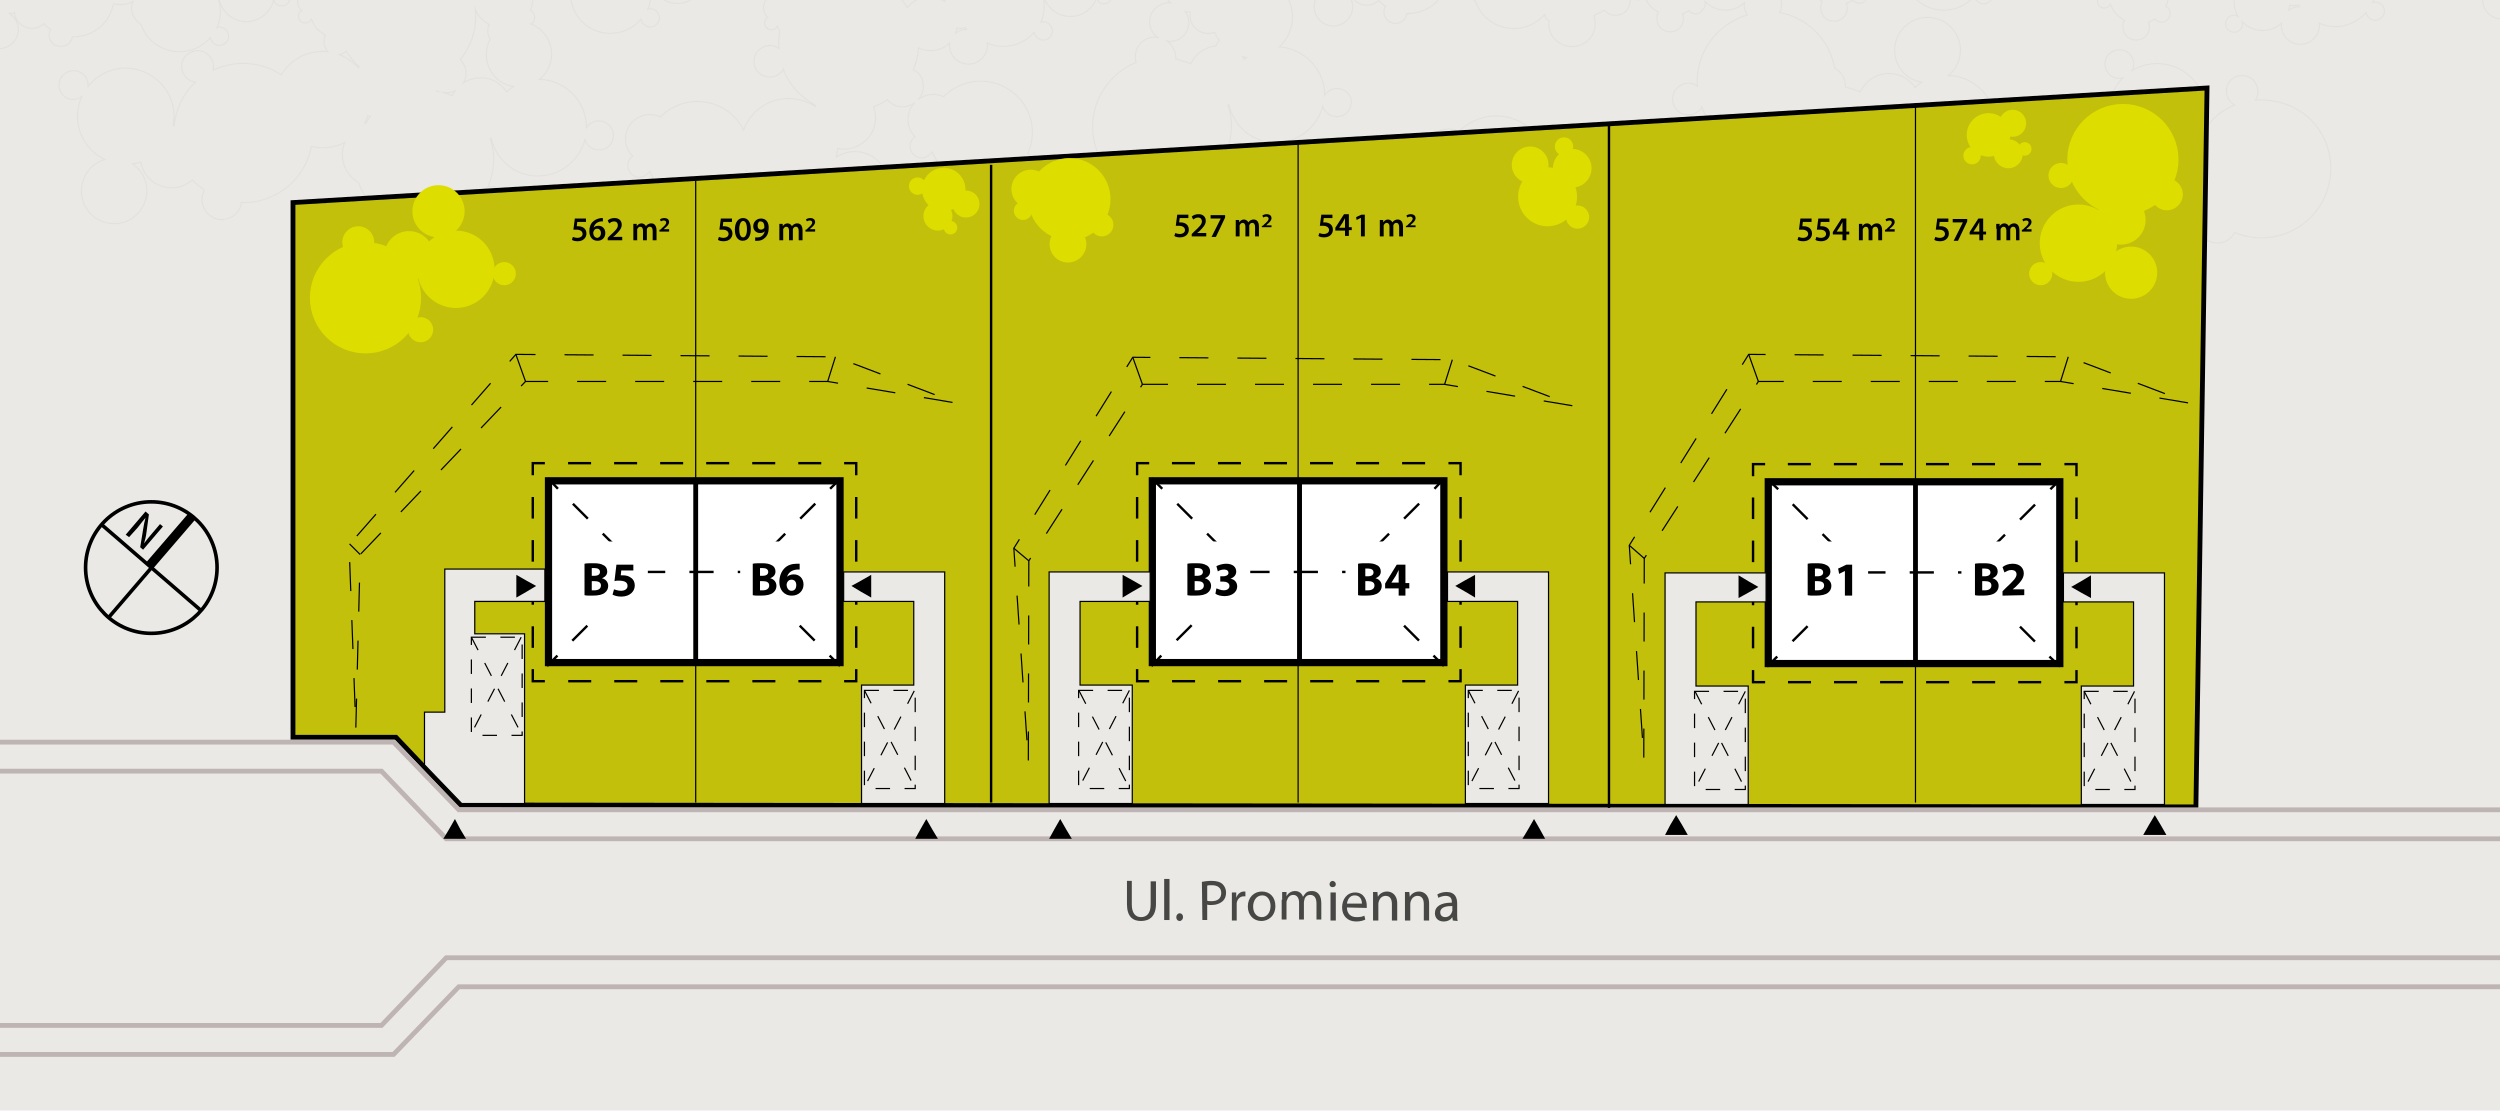 <?xml version="1.0" encoding="utf-8"?>
<!-- Generator: Adobe Illustrator 24.2.0, SVG Export Plug-In . SVG Version: 6.00 Build 0)  -->
<svg version="1.0" id="Warstwa_1" xmlns="http://www.w3.org/2000/svg" xmlns:xlink="http://www.w3.org/1999/xlink" x="0px" y="0px"
	 viewBox="0 0 517.1 229.7" style="enable-background:new 0 0 517.1 229.7;" xml:space="preserve">
<style type="text/css">
	.st0{clip-path:url(#SVGID_2_);}
	.st1{fill:#EAE9E5;}
	.st2{opacity:0.11;}
	.st3{fill:none;stroke:#A8A7A5;stroke-width:0.25;stroke-miterlimit:10;}
	.st4{fill:#C2C00B;stroke:#000000;stroke-miterlimit:10;}
	.st5{fill:none;stroke:#BEB4B3;stroke-miterlimit:10;}
	.st6{fill:#FFFFFF;}
	.st7{fill:none;stroke:#000000;stroke-miterlimit:10;}
	.st8{fill:none;stroke:#000000;stroke-width:0.5;stroke-miterlimit:10;}
	.st9{fill:none;stroke:#000000;stroke-width:0.5;stroke-miterlimit:10;stroke-dasharray:4.365,4.365;}
	.st10{fill:none;stroke:#000000;stroke-width:0.5;stroke-miterlimit:10;stroke-dasharray:4.398,4.398;}
	.st11{fill:none;stroke:#000000;stroke-width:0.5;stroke-miterlimit:10;stroke-dasharray:4.721,4.721;}
	.st12{fill:none;stroke:#000000;stroke-width:0.5;stroke-miterlimit:10;stroke-dasharray:5;}
	.st13{fill:none;stroke:#000000;stroke-width:0.5;stroke-miterlimit:10;stroke-dasharray:4.761,4.761;}
	.st14{fill:none;stroke:#000000;stroke-width:0.5;stroke-miterlimit:10;stroke-dasharray:4.457,4.457;}
	.st15{fill:#EAE9E5;stroke:#000000;stroke-width:0.25;stroke-miterlimit:10;}
	.st16{fill:none;stroke:#000000;stroke-width:0.25;stroke-miterlimit:10;stroke-dasharray:3,0,0;}
	.st17{fill:none;stroke:#000000;stroke-width:0.25;stroke-miterlimit:10;}
	.st18{fill:none;stroke:#000000;stroke-width:0.25;stroke-miterlimit:10;stroke-dasharray:6,0,0;}
	.st19{fill:#474746;}
	.st20{fill:#DDDD00;}
	.st21{fill:none;stroke:#000000;stroke-width:0.75;stroke-miterlimit:10;}
</style>
<g>
	<g>
		<defs>
			<rect id="SVGID_1_" y="0" width="517.1" height="229.7"/>
		</defs>
		<clipPath id="SVGID_2_">
			<use xlink:href="#SVGID_1_"  style="overflow:visible;"/>
		</clipPath>
		<g class="st0">
			<rect y="0" class="st1" width="517.1" height="229.7"/>
			<g class="st2">
				<path class="st3" d="M123.9,25c-1.1,0-2.1,0.6-2.6,1.4c0-5.4-4.2-9.8-9.7-10c1.5-1.2,2.4-3,2.5-5c0.1-2.9-1.7-5.4-4.2-6.4
					c0,0,0.1,0,0.1-0.1c0.7-0.7,0.8-1.8,0.1-2.5c-0.1-0.1-0.3-0.2-0.4-0.3c1-2.2,0.6-4.9-1.1-6.7c-2.3-2.5-6.3-2.7-8.8-0.4
					c-0.1,0.1-0.2,0.2-0.2,0.3c-1-0.5-2.2-0.4-3.1,0.3c0.8-0.9,0.9-2.3,0-3.2C96.4-7.8,96.2-7.9,96-8c1.3-3,0.8-6.5-1.5-9.1
					c-3.1-3.4-8.4-3.6-11.8-0.5c-2,1.8-2.9,4.3-2.7,6.8c-0.7-0.5-1.7-0.5-2.4,0.1c-0.4,0.4-0.6,1-0.6,1.5c-2.2,1.2-3.9,3-5.1,5
					c-2-0.6-4.3-0.1-5.9,1.4c-0.1,0.1-0.2,0.2-0.2,0.3C64.7-3,63.4-2.9,62.5-2c-1.2,1.1-1.3,3-0.2,4.1l0.1,0.1
					c-0.1,0-0.1,0.1-0.2,0.1c-0.6,0.5-0.6,1.4-0.1,2c0.5,0.6,1.4,0.6,2,0.1c0.1-0.1,0.2-0.2,0.3-0.4c0.3,0.7,0.7,1.4,1.2,2
					c0.5,0.5,1.1,0.9,1.7,1.3c-0.5,1-0.4,2.3,0.4,3.2c0.1,0.1,0.2,0.2,0.3,0.2c-1.9-0.2-4,0.1-5.8,1c-1.7,0.9-3.1,2.2-4,3.8
					c-0.5-0.3-1.1-0.7-1.7-1c-4.1-1.9-8.6-1.8-12.4,0c0.3-1.5-0.4-3-1.8-3.7c-1.6-0.8-3.6-0.1-4.4,1.5c-0.8,1.6-0.1,3.6,1.5,4.4
					c0.3,0.1,0.6,0.2,1,0.3c-1.3,1.2-2.3,2.6-3.1,4.3c-0.7,1.5-1.1,3.1-1.3,4.7c-0.1,0-0.1,0-0.2,0c0.9-4.4-1.3-8.9-5.5-10.9
					C26,13,21,14.3,18.2,17.9c0.1-1.2-0.5-2.5-1.7-3c-1.5-0.7-3.3-0.1-4,1.4s-0.1,3.3,1.4,4c1,0.5,2.1,0.3,3-0.3
					c-2.2,4.9-0.1,10.7,4.8,13c-1.8,0.5-3.4,1.8-4.2,3.6c-1.6,3.4-0.2,7.4,3.2,9s7.4,0.2,9-3.2c1.5-3.1,0.4-6.7-2.3-8.5
					c0.6-0.1,1.2-0.2,1.7-0.4c0.4,2,1.6,3.8,3.6,4.7c2.4,1.2,5.2,0.7,7.1-1c0.7,0.8,1.6,1.5,2.5,2.1c0,0.1-0.1,0.1-0.1,0.2
					c-1,2-0.1,4.5,1.9,5.5s4.5,0.1,5.5-1.9c0.2-0.4,0.3-0.8,0.3-1.2c5.5,0.2,10.9-2.9,13.4-8.2c0.5-1.1,0.9-2.3,1.1-3.4
					c2.3,0.5,4.7,0.3,6.9-0.8c-0.7,1.8-0.7,3.8,0.3,5.6c0.6,1.2,1.6,2.1,2.6,2.7c1.9,5.5,7,9.5,13.1,9.7c4.5,0.1,8.6-1.8,11.3-5
					c0.3,1.5,1.5,2.6,3.1,2.7c1.8,0.1,3.3-1.4,3.4-3.2s-1.4-3.3-3.2-3.4c-0.3,0-0.7,0-1,0.1c0.7-1.6,1.1-3.3,1.2-5.2
					c0.1-1.7-0.2-3.3-0.7-4.8c0.1,0,0.1,0,0.2-0.1c1,4.4,4.8,7.7,9.4,7.8c4.8,0.1,8.8-3.1,10-7.5c0.4,1.2,1.4,2.1,2.8,2.1
					c1.7,0.1,3-1.2,3.1-2.9C126.9,26.4,125.6,25,123.9,25z M99.6,16.1c-1.4,0-2.6,0.3-3.7,1c0.6-1.2,0.7-2.6,0-3.8
					c-0.2-0.4-0.4-0.7-0.7-1c2.4-2.9,3.5-6.6,3.1-10.4c0.3,0.7,0.6,1.3,1.2,1.9c0.5,0.5,1.1,0.9,1.7,1.3c-0.5,0.9-0.4,2.1,0.2,3
					c-0.5,0.9-0.8,1.9-0.8,3c-0.1,3.4,2.3,6.3,5.6,6.8c-0.5,0.3-1,0.7-1.4,1.1C103.6,17.3,101.8,16.1,99.6,16.1z M75.4,25.5
					c0.3-0.5,0.5-1.1,0.7-1.6c0.2,0.1,0.3,0.1,0.5,0.2c-0.3,0.4-0.7,0.9-0.9,1.3C75.5,25.4,75.4,25.4,75.4,25.5z M90.4,18.8
					c0.2,0.1,0.3,0.1,0.5,0.2c-0.2,0-0.3-0.1-0.5-0.1V18.8z M94.1,18.8c-0.2,0.3-0.4,0.7-0.6,1c-0.6-0.3-1.3-0.5-2-0.7
					C92.4,19.3,93.3,19.2,94.1,18.8z M71.6,10.6C71.6,10.5,71.6,10.5,71.6,10.6c0.8,1.2,1.7,2.3,2.7,3.2c0,0.1-0.1,0.1-0.2,0.2
					c-1.1-1.2-2.4-2.1-3.9-2.7C70.7,11.2,71.2,10.9,71.6,10.6z"/>
				<path class="st3" d="M415.3,24.2c-1.1,0-2.1,0.6-2.6,1.4c0-5.4-4.2-9.8-9.7-10c1.5-1.2,2.4-3,2.5-5c0.1-3.7-2.8-6.9-6.6-7
					c-3.7-0.1-6.9,2.8-7,6.6c-0.1,3.4,2.3,6.3,5.6,6.8c-0.5,0.3-1,0.7-1.4,1.1c-1.1-1.7-3-2.8-5.2-2.9c-2.7-0.1-5,1.5-6.1,3.8
					c-1-0.4-2-0.7-3.1-1c0-0.1,0-0.1,0-0.2c0-1.6-0.9-3-2.2-3.7c-0.5-2.6-1.6-5.1-3.6-7.2c-2.1-2.3-4.9-3.8-7.8-4.3
					c0.7-1.4,0.5-3.2-0.6-4.4c-1.3-1.5-3.5-1.7-5.1-0.6c0.1-0.3,0.1-0.7,0.2-1c1.2,0.2,2.4,0,3.3-0.9c1.2-1.1,1.5-2.7,1-4.1
					c0.6-0.2,1.1-0.5,1.7-0.9c0,0,0,0.1,0.1,0.1c0.8,0.9,2.3,1,3.2,0.3c-1.1,1.1-1.1,2.9,0,4l0.1,0.1c-0.1,0-0.1,0.1-0.2,0.1
					c-0.6,0.5-0.6,1.4-0.1,2s1.4,0.6,2,0.1c0.1-0.1,0.2-0.2,0.3-0.4c0.3,0.7,0.7,1.4,1.2,2c0.5,0.5,1.1,0.9,1.7,1.3
					c-0.5,1-0.4,2.3,0.4,3.2c1,1.1,2.8,1.2,3.9,0.2c0.9-0.8,1.1-2,0.7-3c0.4-0.2,0.9-0.4,1.3-0.7c0,0,0,0.1,0.1,0.1
					c0.7,0.7,1.8,0.8,2.5,0.1s0.8-1.8,0.1-2.5c-0.1-0.1-0.3-0.2-0.4-0.3c1-2.2,0.6-4.9-1.1-6.7c-2.3-2.5-6.3-2.7-8.8-0.4
					c-0.1,0.1-0.2,0.2-0.2,0.3c-1-0.5-2.2-0.4-3.1,0.3c0.8-0.9,0.9-2.3,0-3.2c-0.2-0.2-0.4-0.3-0.6-0.4c1.3-3,0.8-6.5-1.5-9.1
					c-3.1-3.4-8.4-3.6-11.8-0.5c-2,1.8-2.9,4.3-2.7,6.8c-0.7-0.5-1.7-0.5-2.4,0.1c-0.8,0.7-0.8,1.9-0.1,2.7c0.7,0.8,1.9,0.8,2.7,0.1
					c0.2-0.1,0.3-0.3,0.4-0.5c0.4,1,0.9,1.9,1.6,2.6c0.7,0.7,1.4,1.3,2.3,1.7c0,0,0,0.1-0.1,0.1c-2.2-1.4-5.1-1.3-7.1,0.6
					c-0.7,0.7-1.2,1.5-1.5,2.4c-0.3-0.5-0.6-1-1-1.5c-2.3-2.5-6.3-2.7-8.8-0.4c-0.1,0.1-0.2,0.2-0.2,0.3c-1.1-0.5-2.4-0.4-3.3,0.5
					c-1.2,1.1-1.3,3-0.2,4.1l0.1,0.1c-0.1,0-0.1,0.1-0.2,0.1c-0.6,0.5-0.6,1.4-0.1,2s1.4,0.6,2,0.1c0.1-0.1,0.2-0.2,0.3-0.4
					c0.3,0.7,0.7,1.4,1.2,2c0.5,0.5,1.1,0.9,1.7,1.3c-0.5,1-0.4,2.3,0.4,3.2c1,1.1,2.8,1.2,3.9,0.2c0.9-0.8,1.1-2,0.7-3
					c0.4-0.2,0.9-0.4,1.3-0.7c0,0,0,0.1,0.1,0.1c0.7,0.7,1.8,0.8,2.5,0.1c0.1-0.1,0.2-0.2,0.2-0.3c0,0,0.1,0,0.1-0.1
					c0.5-0.5,0.6-1.1,0.5-1.7c2.2,2.3,5.8,2.4,8.1,0.3c-0.1,0.9,0.1,1.7,0.6,2.5c-2,0.6-4,1.7-5.7,3.2c-3.3,3.1-4.9,7.3-4.6,11.5
					c-1.2-0.9-2.9-0.8-4.1,0.3c-1.3,1.2-1.4,3.3-0.2,4.6c1.2,1.3,3.3,1.4,4.6,0.2c0.3-0.2,0.5-0.5,0.6-0.8c0.6,1.6,1.6,3.2,2.8,4.5
					c1.1,1.2,2.5,2.2,3.9,3c0,0.1-0.1,0.1-0.1,0.2c-3.7-2.4-8.8-2.2-12.2,1c-3.5,3.2-4.2,8.4-1.9,12.3c-1.1-0.6-2.5-0.5-3.4,0.4
					c-1.2,1.1-1.3,3-0.2,4.2c1.1,1.2,3,1.3,4.2,0.2c0.8-0.8,1.1-1.9,0.9-2.9c3.8,3.8,9.9,4,13.9,0.4c-0.2,1.9,0.3,3.8,1.7,5.3
					c2.5,2.7,6.8,2.9,9.6,0.4c1.6-1.5,2.3-3.6,2.1-5.6c1.6,0.7,3.4,1.1,5.3,1.2c4.5,0.1,8.6-1.8,11.3-5c0.3,1.5,1.5,2.6,3.1,2.7
					c1.8,0.1,3.3-1.4,3.4-3.2s-1.4-3.3-3.2-3.4c-0.3,0-0.7,0-1,0.1c0.7-1.6,1.1-3.3,1.2-5.2c0.1-1.7-0.2-3.3-0.7-4.8
					c0.1,0,0.1,0,0.2-0.1c1,4.4,4.8,7.7,9.4,7.8c4.8,0.1,8.8-3.1,10-7.5c0.4,1.2,1.4,2.1,2.8,2.1c1.7,0.1,3-1.2,3.1-2.9
					C418.2,25.7,416.9,24.3,415.3,24.2z M351.7-0.9c0-0.1,0-0.1,0.1-0.2c0,0.1,0.1,0.2,0.1,0.3C351.8-0.8,351.8-0.8,351.7-0.9z
					 M366.2,38.6c0.1,0.2,0.3,0.5,0.4,0.7c-1.3,0-2.6,0.4-3.7,1.2c0.1-0.6,0.2-1.2,0.3-1.8C364.2,39,365.2,38.9,366.2,38.6z"/>
				<path class="st3" d="M276.6,18.3c-1.1,0-2.1,0.6-2.6,1.4c0-5.3-4.1-9.6-9.4-10c0.1-0.1,0.1-0.1,0.2-0.2
					c3.3-3.2,3.4-8.5,0.2-11.8c-1.8-1.9-4.4-2.8-6.8-2.5c0.5-0.7,0.5-1.7-0.2-2.4c-0.7-0.8-1.9-0.8-2.7-0.1s-0.8,1.9-0.1,2.7
					c0.1,0.1,0.3,0.2,0.5,0.3c-0.9,0.4-1.8,0.9-2.6,1.7c-0.7,0.7-1.3,1.5-1.7,2.3c0,0-0.1,0-0.1-0.1c1.4-2.2,1.2-5.1-0.7-7.1
					s-5-2.3-7.3-0.9c0.3-0.6,0.3-1.5-0.3-2c-0.7-0.7-1.8-0.7-2.5,0s-0.7,1.8,0,2.5c0.5,0.5,1.1,0.6,1.7,0.4
					c-2.2,2.2-2.3,5.8-0.1,8.1c-1.1-0.1-2.2,0.3-3.1,1.1c-1.6,1.5-1.6,4-0.1,5.6c0.2,0.2,0.4,0.4,0.6,0.5c-0.2,0-0.4-0.1-0.5-0.1
					c-2.3-0.1-4.1,1.7-4.2,4c0,0.4,0.1,0.8,0.2,1.2c-5.1,2.1-8.8,7-9,12.9c-0.2,7.9,6,14.5,13.9,14.8c4.5,0.1,8.6-1.8,11.3-5
					c0.3,1.5,1.5,2.6,3.1,2.7c1.8,0.1,3.3-1.4,3.4-3.2s-1.4-3.3-3.2-3.4c-0.3,0-0.7,0-1,0.1c0.7-1.6,1.1-3.3,1.2-5.2
					c0.1-1.7-0.2-3.3-0.7-4.8c0.1,0,0.1,0,0.2-0.1c1,4.4,4.8,7.7,9.4,7.8c4.8,0.1,8.8-3.1,10-7.5c0.4,1.2,1.4,2.1,2.8,2.1
					c1.7,0.1,3-1.2,3.1-2.9S278.2,18.4,276.6,18.3z M257,11.7c0.3,0.1,0.6,0.1,0.9,0.2c-0.2,0.1-0.3,0.3-0.5,0.4
					C257.3,12.1,257.1,11.9,257,11.7z M244.7,7.5c1.4-1.4,1.6-3.6,0.5-5.1c0.3,0.1,0.7,0.1,1,0.1c-0.2,1.2,0.1,2.4,1,3.3
					c1.1,1.1,2.7,1.4,4.1,0.9c0.2,0.6,0.5,1.1,0.9,1.7c0,0-0.1,0-0.1,0.1c-0.3,0.3-0.5,0.6-0.6,1c-2.3,0.2-4.3,1.7-5.2,3.7
					c-1-0.4-2-0.7-3.1-1c0-0.1,0-0.1,0-0.2c0-1.5-0.7-2.7-1.8-3.5C242.5,8.7,243.7,8.4,244.7,7.5z"/>
				<path class="st3" d="M466.5,20.7c0.8-1.2,0.7-2.9-0.4-4.1c-1.2-1.3-3.3-1.3-4.6-0.1c-1.3,1.2-1.3,3.3-0.1,4.6
					c0.2,0.3,0.5,0.4,0.8,0.6c-1.6,0.7-3.1,1.6-4.4,2.9c-1.2,1.2-2.2,2.5-2.9,3.9c-0.1,0-0.1-0.1-0.2-0.1c2.4-3.8,2-8.8-1.3-12.2
					s-8.5-4-12.4-1.6c0.6-1.1,0.4-2.5-0.5-3.4c-1.1-1.2-3-1.2-4.2-0.1s-1.2,3-0.1,4.2c0.8,0.8,1.9,1.1,2.9,0.8
					c-3.8,3.8-3.8,10-0.1,13.9c-1.9-0.2-3.8,0.4-5.3,1.8c-2.7,2.6-2.8,6.9-0.2,9.6c2.6,2.7,6.9,2.8,9.6,0.2c2.5-2.4,2.7-6.1,0.8-8.8
					c0.6,0.1,1.2,0.2,1.8,0.2c-0.4,2,0.2,4.1,1.7,5.7c1.9,1.9,4.6,2.5,7,1.5c0.4,1,0.9,2,1.6,2.9c0,0-0.1,0.1-0.2,0.1
					c-1.6,1.6-1.7,4.2-0.1,5.8s4.2,1.7,5.8,0.1c0.3-0.3,0.5-0.6,0.7-1c5.1,2.1,11.2,1.2,15.5-2.9c5.7-5.5,5.9-14.6,0.4-20.3
					C475,21.8,470.7,20.4,466.5,20.7z"/>
				<path class="st3" d="M319.2,38.9c1.7-3.8,1.1-8.3-1.9-11.5c-4-4.3-10.7-4.6-15.1-0.6c-0.2,0.1-0.3,0.3-0.4,0.4
					c-1.8-0.9-4-0.6-5.6,0.8c-2,1.9-2.2,5.1-0.3,7.1c0.1,0.1,0.1,0.1,0.2,0.2c-0.1,0.1-0.2,0.1-0.3,0.2c-1,0.9-1,2.4-0.1,3.4
					s2.4,1,3.4,0.1c0.2-0.2,0.3-0.4,0.5-0.6c0.5,1.2,1.2,2.3,2.1,3.3c0.8,0.9,1.8,1.6,2.9,2.2c-0.9,1.7-0.7,3.9,0.7,5.4
					c1.8,1.9,4.8,2.1,6.8,0.3c1.5-1.3,1.9-3.4,1.3-5.2c0.7-0.3,1.5-0.7,2.1-1.1l0.1,0.1c1.1,1.2,3.1,1.3,4.3,0.2
					c1.2-1.1,1.3-3.1,0.2-4.3C319.7,39.3,319.4,39.1,319.2,38.9z"/>
				<path class="st3" d="M335.4-2.3c1.7-3.8,1.1-8.3-1.9-11.5c-1.6-1.7-3.6-2.8-5.8-3.2c-0.7-1.1-1.9-1.8-3.2-1.9
					c-1.9-0.1-3.5,1.2-4,3c-0.7,0.4-1.4,0.9-2.1,1.5c-0.2,0.1-0.3,0.3-0.4,0.4c-0.2-0.1-0.4-0.2-0.6-0.2l-0.1-0.1
					c2-2.5,2.5-6.1,0.9-9.1c-2.1-4.1-7.2-5.7-11.3-3.6c-2.3,1.2-3.9,3.4-4.3,5.8c-0.6-0.7-1.5-0.9-2.3-0.5c-0.9,0.5-1.3,1.6-0.8,2.6
					c0.5,0.9,1.6,1.3,2.6,0.8c0.2-0.1,0.3-0.2,0.5-0.4c0.1,1,0.4,2,0.9,3c0.5,0.9,1,1.6,1.7,2.3l-0.1,0.1c-1.7-1.9-4.6-2.6-7-1.3
					c-1,0.5-1.8,1.3-2.3,2.2c-0.3-0.2-0.6-0.4-1-0.6c-2.4-1.1-5-1-7.2,0c0.2-0.9-0.2-1.8-1-2.2c-1-0.5-2.1,0-2.5,0.9
					c-0.5,1,0,2.1,0.9,2.5c0.2,0.1,0.4,0.1,0.6,0.2c-0.7,0.7-1.4,1.5-1.8,2.5c-0.4,0.9-0.7,1.8-0.8,2.7h-0.1
					c0.5-2.6-0.7-5.2-3.2-6.4s-5.5-0.4-7.1,1.7c0.1-0.7-0.3-1.4-1-1.8c-0.9-0.4-1.9,0-2.3,0.8c-0.4,0.9,0,1.9,0.8,2.3
					c0.6,0.3,1.3,0.2,1.8-0.2c-1.3,2.9,0,6.2,2.8,7.6c-1.1,0.3-2,1-2.5,2.1c-0.9,2-0.1,4.3,1.9,5.3c2,0.9,4.3,0.1,5.3-1.9
					c0.9-1.8,0.2-3.9-1.4-5c0.4,0,0.7-0.1,1-0.2c0.2,1.2,0.9,2.2,2.1,2.8c1.4,0.7,3,0.4,4.1-0.6c0.4,0.5,0.9,0.9,1.4,1.2
					c0,0,0,0.1-0.1,0.1c-0.6,1.2-0.1,2.6,1.1,3.2s2.6,0.1,3.2-1.1c0.1-0.2,0.2-0.5,0.2-0.7c3.2,0.1,6.4-1.7,7.8-4.8
					c0.3-0.7,0.5-1.3,0.7-2c1.3,0.3,2.7,0.2,4-0.5c-0.4,1-0.4,2.2,0.2,3.2c0.4,0.7,0.9,1.2,1.5,1.6c1.1,3.2,4.1,5.5,7.7,5.6
					c2.6,0.1,5-1.1,6.6-2.9c0.1,0.6,0.4,1,0.9,1.3c-0.2,1.3,0.2,2.7,1.2,3.8c1.8,1.9,4.8,2.1,6.8,0.3c1.5-1.3,1.9-3.4,1.3-5.2
					c0.7-0.3,1.5-0.7,2.1-1.1l0.1,0.1c1.1,1.2,3.1,1.3,4.3,0.2s1.3-3.1,0.2-4.3C335.9-1.9,335.7-2.1,335.4-2.3z M306.1-7.6
					c0.1,0,0.2,0.1,0.3,0.1c-0.2,0.2-0.4,0.5-0.6,0.8c-0.1,0-0.1,0-0.2,0.1C305.8-6.9,306-7.3,306.1-7.6z"/>
				<path class="st3" d="M504-7.4c-0.7,0-1.2,0.3-1.5,0.9c0-3.1-2.5-5.7-5.6-5.8c0.8-0.7,1.4-1.7,1.4-2.9c0.1-2.2-1.6-4-3.8-4.1
					c-2.2-0.1-4,1.6-4.1,3.8c-0.1,2,1.4,3.7,3.3,4c-0.3,0.2-0.6,0.4-0.8,0.6c-0.7-1-1.7-1.6-3-1.7c-1.6,0-2.9,0.9-3.5,2.2
					c-0.6-0.3-1.2-0.4-1.8-0.6v-0.1c0-0.9-0.5-1.8-1.3-2.2c-0.3-1.5-1-3-2.1-4.2c-3.1-3.4-8.4-3.6-11.8-0.5c-2,1.8-2.9,4.3-2.7,6.8
					c-0.7-0.5-1.7-0.5-2.4,0.1c-0.8,0.7-0.8,1.9-0.1,2.7c0.7,0.8,1.9,0.8,2.7,0.1c0.2-0.1,0.3-0.3,0.4-0.5c0.4,1,0.9,1.9,1.6,2.6
					s1.4,1.3,2.3,1.7c0,0,0,0.1-0.1,0.1c-2.2-1.4-5.1-1.3-7.1,0.6c-2.1,1.9-2.4,4.9-1.1,7.2c-0.6-0.4-1.5-0.3-2,0.2
					c-0.7,0.7-0.8,1.8-0.1,2.5c0.7,0.7,1.8,0.8,2.5,0.1c0.5-0.5,0.6-1.1,0.5-1.7c2.2,2.3,5.8,2.4,8.1,0.3c-0.1,1.1,0.2,2.2,1,3.1
					c1.5,1.6,4,1.7,5.6,0.2c0.9-0.9,1.4-2.1,1.2-3.3c0.9,0.4,2,0.7,3.1,0.7c2.6,0.1,5-1.1,6.6-2.9c0.2,0.9,0.9,1.5,1.8,1.6
					c1.1,0,1.9-0.8,2-1.8s-0.8-1.9-1.8-2c-0.2,0-0.4,0-0.6,0.1c0.4-0.9,0.6-1.9,0.7-3c0-1-0.1-1.9-0.4-2.8h0.1
					c0.6,2.5,2.8,4.5,5.5,4.6c2.8,0.1,5.2-1.8,5.8-4.4c0.2,0.7,0.8,1.2,1.6,1.2c1,0,1.8-0.7,1.8-1.7S505-7.3,504-7.4z M475.4,1
					c0.1,0.1,0.1,0.3,0.2,0.4c-0.8,0-1.5,0.2-2.2,0.7c0.1-0.3,0.1-0.7,0.2-1C474.2,1.2,474.8,1.2,475.4,1z"/>
				<path class="st3" d="M423.1-10.8c-0.7,0-1.2,0.3-1.5,0.9c0-3.1-2.5-5.7-5.6-5.8c0.8-0.7,1.4-1.7,1.4-2.9c0.1-2.2-1.6-4-3.8-4.1
					c-2.2-0.1-4,1.6-4.1,3.8c-0.1,2,1.4,3.7,3.3,4c-0.3,0.2-0.6,0.4-0.8,0.6c-0.7-1-1.7-1.6-3-1.7c-1.6,0-2.9,0.9-3.5,2.2
					c-0.6-0.3-1.2-0.4-1.8-0.6v-0.1c0-1.3-1-2.4-2.3-2.5c-1.3,0-2.4,1-2.5,2.3c0,0.2,0,0.5,0.1,0.7c-3,1.2-5.2,4.1-5.3,7.5
					c-0.1,4.6,3.5,8.5,8.1,8.6c2.6,0.1,5-1.1,6.6-2.9c0.2,0.9,0.9,1.5,1.8,1.6c1.1,0,1.9-0.8,2-1.8c0-1.1-0.8-1.9-1.8-2
					c-0.2,0-0.4,0-0.6,0.1c0.4-0.9,0.6-1.9,0.7-3c0-1-0.1-1.9-0.4-2.8h0.1c0.6,2.5,2.8,4.5,5.5,4.6c2.8,0.1,5.2-1.8,5.8-4.4
					c0.2,0.7,0.8,1.2,1.6,1.2c1,0,1.8-0.7,1.8-1.7C424.8-10,424.1-10.8,423.1-10.8z"/>
				<path class="st3" d="M540.7-6.9c-1.8-1.9-4.4-2.8-6.8-2.5c0.5-0.7,0.5-1.7-0.2-2.4c-0.7-0.8-1.9-0.8-2.7-0.1s-0.8,1.9-0.1,2.7
					c0.1,0.1,0.3,0.2,0.5,0.3c-0.9,0.4-1.8,0.9-2.6,1.7c-0.7,0.7-1.3,1.5-1.7,2.3c0,0-0.1,0-0.1-0.1c1.4-2.2,1.2-5.1-0.7-7.1
					s-5-2.3-7.3-0.9c0.3-0.6,0.3-1.5-0.3-2c-0.7-0.7-1.8-0.7-2.5,0s-0.7,1.8,0,2.5c0.5,0.5,1.1,0.6,1.7,0.4
					c-2.2,2.2-2.3,5.8-0.1,8.1c-1.1-0.1-2.2,0.3-3.1,1.1c-1.6,1.5-1.6,4-0.1,5.6s4,1.6,5.6,0.1c1.4-1.4,1.6-3.6,0.5-5.1
					c0.3,0.1,0.7,0.1,1,0.1c-0.2,1.2,0.1,2.4,1,3.3c1.1,1.1,2.7,1.4,4.1,0.9c0.2,0.6,0.5,1.1,0.9,1.7c0,0-0.1,0-0.1,0.1
					c-1,0.9-1,2.4-0.1,3.4s2.4,1,3.4,0.1c0.2-0.2,0.3-0.4,0.4-0.6c3,1.2,6.5,0.7,9-1.7C543.8,1.8,544-3.5,540.7-6.9z"/>
				<path class="st3" d="M434.5-0.9c-0.1,0-0.1,0.1-0.2,0.1c-0.6,0.5-0.6,1.4-0.1,2s1.4,0.6,2,0.1c0.1-0.1,0.2-0.2,0.3-0.4
					c0.3,0.7,0.7,1.4,1.2,2c0.5,0.5,1.1,0.9,1.7,1.3c-0.5,1-0.4,2.3,0.4,3.2c1,1.1,2.8,1.2,3.9,0.2c0.9-0.8,1.1-2,0.7-3
					c0.4-0.2,0.9-0.4,1.3-0.7c0,0,0,0.1,0.1,0.1c0.7,0.7,1.8,0.8,2.5,0.1s0.8-1.8,0.1-2.5c-0.1-0.1-0.3-0.2-0.4-0.3
					c1-2.2,0.6-4.9-1.1-6.7c-2.3-2.5-6.3-2.7-8.8-0.4c-0.1,0.1-0.2,0.2-0.2,0.3c-1.1-0.5-2.4-0.4-3.3,0.5c-1.2,1.1-1.3,3-0.2,4.1
					C434.4-1,434.5-0.9,434.5-0.9z"/>
				<path class="st3" d="M14.8,8.2C14.9,8,15,7.8,15,7.6c3.2,0.1,6.4-1.7,7.8-4.8c0.3-0.7,0.5-1.3,0.7-2c1.3,0.3,2.7,0.2,4-0.5
					c-0.4,1-0.4,2.2,0.2,3.2c0.4,0.7,0.9,1.2,1.5,1.6c1.1,3.2,4.1,5.5,7.7,5.6c2.6,0.1,5-1.1,6.6-2.9c0.2,0.9,0.9,1.5,1.8,1.6
					c1.1,0,1.9-0.8,2-1.8c0-1.1-0.8-1.9-1.8-2c-0.2,0-0.4,0-0.6,0.1c0.4-0.9,0.6-1.9,0.7-3c0-1-0.1-1.9-0.4-2.8h0.1
					c0.6,2.5,2.8,4.5,5.5,4.6c2.8,0,5.2-1.9,5.8-4.5c0.2,0.7,0.8,1.2,1.6,1.2c1,0,1.8-0.7,1.8-1.7s-0.7-1.8-1.7-1.8
					c-0.7,0-1.2,0.3-1.5,0.9c0-3.1-2.5-5.7-5.6-5.8c0.8-0.7,1.4-1.7,1.4-2.9c0.1-2.2-1.6-4-3.8-4.1s-4,1.6-4.1,3.8
					c-0.1,2,1.4,3.7,3.3,4c-0.3,0.2-0.6,0.4-0.8,0.6c-0.7-1-1.7-1.6-3-1.7c-0.8,0-1.5,0.2-2.1,0.6c0.4-0.7,0.4-1.5,0-2.2
					c-0.1-0.2-0.3-0.4-0.4-0.6c2-2.5,2.5-6.1,0.9-9.1c-2.1-4.1-7.2-5.7-11.3-3.6C29-21.2,27.4-19,27-16.6c-0.6-0.7-1.5-0.9-2.3-0.5
					c-0.9,0.5-1.3,1.6-0.8,2.6s1.6,1.3,2.6,0.8c0.2-0.1,0.3-0.2,0.5-0.4c0.1,1,0.4,2,0.9,3c0.5,0.9,1,1.6,1.7,2.3l-0.1,0.1
					c-1.7-1.9-4.6-2.6-7-1.3c-1,0.5-1.8,1.3-2.3,2.2c-0.3-0.2-0.6-0.4-1-0.6c-2.4-1.1-5-1-7.2,0c0.2-0.9-0.2-1.8-1-2.2
					c-1-0.5-2.1,0-2.5,0.9c-0.5,1,0,2.1,0.9,2.5C9.2-7,9.4-6.9,9.6-6.9C8.8-6.2,8.2-5.4,7.8-4.4C7.3-3.5,7.1-2.6,7-1.7H6.9
					c0.5-2.6-0.7-5.2-3.2-6.4s-5.5-0.4-7.1,1.7c0.1-0.7-0.3-1.4-1-1.8c-0.9-0.4-1.9,0-2.3,0.8c-0.4,0.9,0,1.9,0.8,2.3
					c0.6,0.3,1.3,0.2,1.8-0.2c-1.3,2.9,0,6.2,2.8,7.6c-1.1,0.3-2,1-2.5,2.1c-0.9,2-0.1,4.3,1.9,5.3c2,0.9,4.3,0.1,5.3-1.9
					C4.3,6,3.6,3.9,2,2.8c0.4,0,0.7-0.1,1-0.2c0.1,1.3,0.9,2.3,2,2.9c1.4,0.7,3,0.4,4.1-0.6c0.4,0.5,0.9,0.9,1.4,1.2
					c0,0,0,0.1-0.1,0.1c-0.6,1.2-0.1,2.6,1.1,3.2C12.9,9.9,14.3,9.4,14.8,8.2z M30.7-2.8c-0.2,0.2-0.4,0.5-0.6,0.8c0,0-0.1,0-0.2,0
					c0.2-0.3,0.3-0.6,0.4-1C30.5-2.9,30.6-2.9,30.7-2.8z M40.6-5.3c-0.4-0.2-0.8-0.3-1.1-0.4c0.5,0.1,1,0,1.5-0.2
					C40.8-5.7,40.7-5.5,40.6-5.3z M38.8-5.9c0.1,0,0.2,0.1,0.3,0.1C39-5.8,38.9-5.8,38.8-5.9C38.8-5.8,38.8-5.9,38.8-5.9z"/>
				<path class="st3" d="M228.2,0.8c1,0,1.8-0.7,1.8-1.7s-0.7-1.8-1.7-1.8c-0.7,0-1.2,0.3-1.5,0.9c0-3.1-2.5-5.7-5.6-5.8
					c0.8-0.7,1.4-1.7,1.4-2.9c0.1-2.2-1.6-4-3.8-4.1s-4,1.6-4.1,3.8c-0.1,2,1.4,3.7,3.3,4c-0.3,0.2-0.6,0.4-0.8,0.6
					c-0.7-1-1.7-1.6-3-1.7c-1.6,0-2.9,0.9-3.5,2.2c-0.6-0.3-1.2-0.4-1.8-0.6v-0.1c0-0.9-0.5-1.8-1.3-2.2c-0.3-1.5-1-3-2.1-4.2
					c-3.1-3.4-8.4-3.6-11.8-0.5c-2,1.8-2.9,4.3-2.7,6.8c-0.7-0.5-1.7-0.5-2.4,0.1c-0.8,0.7-0.8,1.9-0.1,2.7s1.9,0.8,2.7,0.1
					c0.2-0.1,0.3-0.3,0.4-0.5c0.4,1,0.9,1.9,1.6,2.6c0.7,0.7,1.4,1.3,2.3,1.7c0,0,0,0.1-0.1,0.1c-2.2-1.4-5.1-1.3-7.1,0.6
					c-0.2,0.2-0.4,0.5-0.6,0.7c-0.5-0.8-1-1.5-1.7-2.2c-4.8-5.2-12.6-6.1-18.4-2.3c-1.8-0.3-3.7,0.2-5.2,1.5
					c-0.1,0.1-0.2,0.2-0.2,0.3c-1.1-0.5-2.4-0.4-3.3,0.5c-1.2,1.1-1.3,3-0.2,4.1l0.1,0.1c-0.1,0-0.1,0.1-0.2,0.1
					c-0.6,0.5-0.6,1.4-0.1,2s1.4,0.6,2,0.1c0.1-0.1,0.2-0.2,0.3-0.4c0.1,0.3,0.3,0.7,0.5,1c-0.2,1.2-0.3,2.4-0.2,3.6
					c-1.2-0.9-2.9-0.8-4.1,0.3c-1.3,1.2-1.4,3.3-0.2,4.6c1.2,1.3,3.3,1.4,4.6,0.2c0.3-0.2,0.5-0.5,0.6-0.8c0.6,1.6,1.6,3.2,2.8,4.5
					c1.1,1.2,2.5,2.2,3.9,3c0,0.1-0.1,0.1-0.1,0.2c-3.7-2.4-8.8-2.2-12.2,1c-1.2,1.1-2.1,2.5-2.6,3.9c-0.4-0.9-1-1.7-1.7-2.5
					c-4-4.3-10.7-4.6-15.1-0.6c-0.2,0.1-0.3,0.3-0.4,0.4c-1.8-0.9-4-0.6-5.6,0.8c-2,1.9-2.2,5.1-0.3,7.1c0.1,0.1,0.1,0.1,0.2,0.2
					c-0.1,0.1-0.2,0.1-0.3,0.2c-1,0.9-1,2.4-0.1,3.4s2.4,1,3.4,0.1c0.2-0.2,0.3-0.4,0.5-0.6c0.5,1.2,1.2,2.3,2.1,3.3
					c0.8,0.9,1.8,1.6,2.9,2.2c-0.9,1.7-0.7,3.9,0.7,5.4c1.8,1.9,4.8,2.1,6.8,0.3c1.5-1.3,1.9-3.4,1.3-5.2c0.7-0.3,1.5-0.7,2.1-1.1
					l0.1,0.1c1.1,1.2,3.1,1.3,4.3,0.2c0.2-0.2,0.3-0.4,0.5-0.6l0.1-0.1c0.8-0.8,1.1-1.9,0.9-2.9c3.8,3.8,9.9,4,13.9,0.4
					c-0.2,1.9,0.3,3.8,1.7,5.3c2.5,2.7,6.8,2.9,9.6,0.4c2.7-2.5,2.9-6.8,0.4-9.6c-2.3-2.5-6.1-2.8-8.8-1c0.1-0.6,0.2-1.2,0.3-1.8
					c2,0.4,4.1-0.1,5.7-1.6c2-1.8,2.6-4.6,1.7-7c1-0.4,2-0.9,2.9-1.5c0,0,0.1,0.1,0.1,0.2c1.5,1.6,3.9,1.7,5.5,0.4
					c-1.8,1.9-1.9,4.9-0.1,6.9c0.1,0.1,0.1,0.1,0.2,0.2c-0.1,0.1-0.2,0.1-0.3,0.2c-1,0.9-1,2.4-0.1,3.4c0.9,1,2.4,1,3.4,0.1
					c0.2-0.2,0.3-0.4,0.5-0.6c0.5,1.2,1.2,2.3,2.1,3.3c0.8,0.9,1.8,1.6,2.9,2.2c-0.9,1.7-0.7,3.9,0.7,5.4c1.8,1.9,4.8,2.1,6.8,0.3
					c1.5-1.3,1.9-3.4,1.3-5.2c0.7-0.3,1.5-0.7,2.1-1.1l0.1,0.1c1.1,1.2,3.1,1.3,4.3,0.2s1.3-3.1,0.2-4.3c-0.2-0.2-0.5-0.4-0.7-0.6
					c1.7-3.8,1.1-8.3-1.9-11.5c-4-4.3-10.7-4.6-15.1-0.6c-0.2,0.1-0.3,0.3-0.4,0.4c-1.7-0.8-3.8-0.6-5.3,0.6c1.4-1.5,1.5-4,0-5.5
					c-0.3-0.3-0.6-0.5-1-0.7c0.6-1.4,1-3,1.1-4.5c2.1,1,4.6,0.7,6.4-1c-0.1,1.1,0.2,2.2,1,3.1c1.5,1.6,4,1.7,5.6,0.2
					c0.9-0.9,1.4-2.1,1.2-3.3c0.9,0.4,2,0.7,3.1,0.7c2.6,0.1,5-1.1,6.6-2.9c0.2,0.9,0.9,1.5,1.8,1.6c1.1,0,1.9-0.8,2-1.8
					c0-1.1-0.8-1.9-1.8-2c-0.2,0-0.4,0-0.6,0.1c0.4-0.9,0.6-1.9,0.7-3c0-1-0.1-1.9-0.4-2.8h0.1c0.6,2.5,2.8,4.5,5.5,4.6
					c2.8,0.1,5.2-1.8,5.8-4.4C226.8,0.2,227.4,0.8,228.2,0.8z M154.2,35.4c0-0.1,0-0.1,0.1-0.2c0.1,0.1,0.1,0.2,0.2,0.3
					C154.4,35.5,154.3,35.4,154.2,35.4z M199.7,5.7c0.1,0.1,0.1,0.3,0.2,0.4c-0.8,0-1.5,0.2-2.2,0.7c0.1-0.3,0.1-0.7,0.2-1
					C198.5,5.9,199.1,5.9,199.7,5.7z"/>
				<path class="st3" d="M126,6.9c2.6,0.1,5-1.1,6.6-2.9c0.2,0.9,0.9,1.5,1.8,1.6c1.1,0,1.9-0.8,2-1.8c0-1.1-0.8-1.9-1.8-2
					c-0.2,0-0.4,0-0.6,0.1c0.4-0.9,0.6-1.9,0.7-3c0-1-0.1-1.9-0.4-2.8h0.1c0.6,2.5,2.8,4.5,5.5,4.6c2.8,0.1,5.2-1.8,5.8-4.4
					c0.2,0.7,0.8,1.2,1.6,1.2c1,0,1.8-0.7,1.8-1.7S148.4-6,147.4-6c-0.7,0-1.2,0.3-1.5,0.9c0-3.1-2.5-5.7-5.6-5.8
					c0.8-0.7,1.4-1.7,1.4-2.9c0.1-2.2-1.6-4-3.8-4.1s-4,1.6-4.1,3.8c-0.1,2,1.4,3.7,3.3,4c-0.3,0.2-0.6,0.4-0.8,0.6
					c-0.7-1-1.7-1.6-3-1.7c-1.6,0-2.9,0.9-3.5,2.2c-0.6-0.3-1.2-0.4-1.8-0.6v-0.1c0-1.3-1-2.4-2.3-2.5c-1.3,0-2.4,1-2.5,2.3
					c0,0.2,0,0.5,0.1,0.7c-3,1.2-5.2,4.1-5.3,7.5C117.8,2.9,121.4,6.8,126,6.9z"/>
			</g>
			<polygon class="st4" points="60.6,41.9 456.5,18.2 454.2,166.9 95.2,166.5 81.9,152.5 60.6,152.5 			"/>
			<polygon class="st5" points="521.3,173.5 92.3,173.5 78.9,159.5 -4.5,159.5 -4.5,153.5 81.4,153.5 94.9,167.5 521.3,167.5 			"/>
			<polygon class="st5" points="81.4,218.1 -4.5,218.1 -4.5,212.1 78.9,212.1 92.3,198.1 521.3,198.1 521.3,204.1 94.9,204.1 			"/>
			<g>
				<rect x="113.4" y="99.5" class="st6" width="60.3" height="37.6"/>
				<path d="M173,100.2v36.1h-58.8v-36.1L173,100.2 M174.5,98.7h-61.8v39.1h61.8V98.7L174.5,98.7z"/>
			</g>
			<g>
				<line class="st7" x1="143.9" y1="99.3" x2="143.9" y2="137.5"/>
			</g>
			<g>
				<g>
					<polyline class="st8" points="113.6,101.8 113.7,99.3 115.4,101.1 					"/>
					<line class="st9" x1="118.5" y1="104.2" x2="129.3" y2="115"/>
					<polyline class="st8" points="130.9,116.5 132.6,118.3 130.9,120.1 					"/>
					<line class="st10" x1="127.7" y1="123.2" x2="116.9" y2="134"/>
					<polyline class="st8" points="115.3,135.6 113.5,137.4 113.5,134.9 					"/>
					<line class="st11" x1="113.6" y1="130.1" x2="113.6" y2="104.2"/>
				</g>
			</g>
			<g>
				<g>
					<polyline class="st8" points="173.4,134.9 173.4,137.4 171.6,135.6 					"/>
					<line class="st9" x1="168.5" y1="132.5" x2="157.7" y2="121.7"/>
					<polyline class="st8" points="156.2,120.2 154.4,118.4 156.2,116.6 					"/>
					<line class="st10" x1="159.3" y1="113.5" x2="170.2" y2="102.6"/>
					<polyline class="st8" points="171.7,101.1 173.5,99.3 173.5,101.8 					"/>
					<line class="st11" x1="173.5" y1="106.5" x2="173.4" y2="132.5"/>
				</g>
			</g>
			<line class="st12" x1="132.6" y1="118.3" x2="154.4" y2="118.3"/>
			<g>
				<g>
					<polyline class="st8" points="177.1,138.4 177.1,140.9 174.6,140.9 					"/>
					<line class="st13" x1="169.9" y1="140.9" x2="115.1" y2="140.9"/>
					<polyline class="st8" points="112.7,140.9 110.2,140.9 110.2,138.4 					"/>
					<line class="st14" x1="110.2" y1="134" x2="110.2" y2="100.5"/>
					<polyline class="st8" points="110.2,98.3 110.2,95.8 112.7,95.8 					"/>
					<line class="st13" x1="117.5" y1="95.8" x2="172.2" y2="95.8"/>
					<polyline class="st8" points="174.6,95.8 177.1,95.8 177.1,98.3 					"/>
					<line class="st14" x1="177.1" y1="102.8" x2="177.1" y2="136.2"/>
				</g>
			</g>
			<g>
				<rect x="238.3" y="99.5" class="st6" width="60.3" height="37.6"/>
				<path d="M297.9,100.2v36.1h-58.8v-36.1L297.9,100.2 M299.4,98.7h-61.8v39.1h61.8V98.7L299.4,98.7z"/>
			</g>
			<g>
				<line class="st7" x1="268.8" y1="99.3" x2="268.8" y2="137.5"/>
			</g>
			<g>
				<g>
					<polyline class="st8" points="238.6,101.8 238.6,99.3 240.4,101.1 					"/>
					<line class="st9" x1="243.5" y1="104.2" x2="254.3" y2="115"/>
					<polyline class="st8" points="255.8,116.5 257.6,118.3 255.8,120 					"/>
					<line class="st10" x1="252.7" y1="123.1" x2="241.8" y2="134"/>
					<polyline class="st8" points="240.2,135.6 238.5,137.4 238.5,134.9 					"/>
					<line class="st11" x1="238.5" y1="130.1" x2="238.6" y2="104.2"/>
				</g>
			</g>
			<g>
				<g>
					<polyline class="st8" points="298.3,134.9 298.3,137.4 296.5,135.6 					"/>
					<line class="st9" x1="293.5" y1="132.5" x2="282.7" y2="121.7"/>
					<polyline class="st8" points="281.1,120.2 279.3,118.4 281.1,116.6 					"/>
					<line class="st10" x1="284.2" y1="113.5" x2="295.1" y2="102.6"/>
					<polyline class="st8" points="296.7,101.1 298.4,99.3 298.4,101.8 					"/>
					<line class="st11" x1="298.4" y1="106.5" x2="298.3" y2="132.5"/>
				</g>
			</g>
			<line class="st12" x1="257.6" y1="118.3" x2="279.3" y2="118.3"/>
			<g>
				<g>
					<polyline class="st8" points="302.1,138.4 302.1,140.9 299.6,140.9 					"/>
					<line class="st13" x1="294.8" y1="140.9" x2="240.1" y2="140.9"/>
					<polyline class="st8" points="237.7,140.9 235.2,140.9 235.2,138.4 					"/>
					<line class="st14" x1="235.2" y1="134" x2="235.2" y2="100.5"/>
					<polyline class="st8" points="235.2,98.3 235.2,95.8 237.7,95.8 					"/>
					<line class="st13" x1="242.4" y1="95.8" x2="297.2" y2="95.8"/>
					<polyline class="st8" points="299.6,95.8 302.1,95.8 302.1,98.3 					"/>
					<line class="st14" x1="302.1" y1="102.8" x2="302.1" y2="136.2"/>
				</g>
			</g>
			<polygon class="st15" points="174.5,118.3 195.4,118.3 195.4,166.2 178.2,166.2 178.2,141.7 189,141.7 189,124.4 174.5,124.4 			
				"/>
			<g>
				<rect x="178.8" y="142.8" class="st16" width="10.5" height="20.3"/>
				<line class="st16" x1="178.8" y1="142.8" x2="189.3" y2="163.1"/>
				<line class="st16" x1="189.1" y1="142.9" x2="178.6" y2="163.2"/>
			</g>
			<polygon class="st15" points="112.7,117.7 92,117.7 92,147.3 87.8,147.3 87.8,158.2 95.5,166.2 108.5,166.2 108.5,131.1 
				98.2,131.1 98.2,124.4 112.7,124.4 			"/>
			<g>
				<rect x="97.5" y="131.8" class="st16" width="10.5" height="20.3"/>
				<line class="st16" x1="97.5" y1="131.8" x2="108" y2="152.1"/>
				<line class="st16" x1="107.8" y1="131.8" x2="97.3" y2="152.1"/>
			</g>
			<polygon points="176.1,121.2 178.1,120.1 180.2,118.9 180.2,121.2 180.2,123.6 178.1,122.4 			"/>
			<polygon class="st15" points="299.4,118.3 320.3,118.3 320.3,166.2 303.1,166.2 303.1,141.7 313.9,141.7 313.9,124.4 
				299.4,124.4 			"/>
			<g>
				<rect x="303.7" y="142.8" class="st16" width="10.5" height="20.3"/>
				<line class="st16" x1="303.7" y1="142.8" x2="314.2" y2="163.1"/>
				<line class="st16" x1="314.1" y1="142.9" x2="303.6" y2="163.2"/>
			</g>
			<polygon points="301,121.2 303.1,120 305.1,118.9 305.1,121.2 305.1,123.6 303.1,122.4 			"/>
			<polygon class="st15" points="237.9,118.3 217,118.3 217,166.2 234.2,166.2 234.2,141.7 223.4,141.7 223.4,124.4 237.9,124.4 			
				"/>
			<g>
				<rect x="223.1" y="142.8" class="st16" width="10.5" height="20.3"/>
				<line class="st16" x1="233.6" y1="142.8" x2="223.1" y2="163.1"/>
				<line class="st16" x1="223.2" y1="142.9" x2="233.7" y2="163.2"/>
			</g>
			<polygon points="236.3,121.2 234.2,120 232.2,118.9 232.2,121.2 232.2,123.6 234.2,122.4 			"/>
			<g>
				<rect x="365.7" y="99.6" class="st6" width="60.3" height="37.6"/>
				<path d="M425.3,100.4v36.1h-58.8v-36.1H425.3 M426.8,98.9H365V138h61.8V98.9L426.8,98.9z"/>
			</g>
			<g>
				<line class="st7" x1="396.2" y1="99.5" x2="396.2" y2="137.6"/>
			</g>
			<g>
				<g>
					<polyline class="st8" points="366,102 366,99.5 367.8,101.2 					"/>
					<line class="st9" x1="370.8" y1="104.3" x2="381.6" y2="115.1"/>
					<polyline class="st8" points="383.2,116.7 385,118.4 383.2,120.2 					"/>
					<line class="st10" x1="380.1" y1="123.3" x2="369.2" y2="134.2"/>
					<polyline class="st8" points="367.6,135.8 365.9,137.5 365.9,135 					"/>
					<line class="st11" x1="365.9" y1="130.3" x2="366" y2="104.3"/>
				</g>
			</g>
			<g>
				<g>
					<polyline class="st8" points="425.7,135 425.7,137.5 423.9,135.8 					"/>
					<line class="st9" x1="420.9" y1="132.7" x2="410.1" y2="121.9"/>
					<polyline class="st8" points="408.5,120.3 406.7,118.6 408.5,116.8 					"/>
					<line class="st10" x1="411.6" y1="113.7" x2="422.5" y2="102.8"/>
					<polyline class="st8" points="424.1,101.2 425.8,99.5 425.8,102 					"/>
					<line class="st11" x1="425.8" y1="106.7" x2="425.7" y2="132.7"/>
				</g>
			</g>
			<line class="st12" x1="385" y1="118.4" x2="406.7" y2="118.4"/>
			<g>
				<g>
					<polyline class="st8" points="429.5,138.6 429.5,141.1 427,141.1 					"/>
					<line class="st13" x1="422.2" y1="141.1" x2="367.5" y2="141.1"/>
					<polyline class="st8" points="365.1,141.1 362.6,141.1 362.6,138.6 					"/>
					<line class="st14" x1="362.6" y1="134.1" x2="362.6" y2="100.7"/>
					<polyline class="st8" points="362.6,98.5 362.6,96 365.1,96 					"/>
					<line class="st13" x1="369.8" y1="96" x2="424.6" y2="96"/>
					<polyline class="st8" points="427,96 429.5,96 429.5,98.5 					"/>
					<line class="st14" x1="429.5" y1="102.9" x2="429.5" y2="136.4"/>
				</g>
			</g>
			<polygon class="st15" points="426.8,118.5 447.7,118.5 447.7,166.4 430.5,166.4 430.5,141.9 441.3,141.9 441.3,124.5 
				426.8,124.5 			"/>
			<g>
				<rect x="431.1" y="143" class="st16" width="10.5" height="20.3"/>
				<line class="st16" x1="431.1" y1="143" x2="441.6" y2="163.3"/>
				<line class="st16" x1="441.5" y1="143" x2="431" y2="163.4"/>
			</g>
			<polygon points="428.4,121.4 430.5,120.2 432.5,119 432.5,121.4 432.5,123.7 430.5,122.6 			"/>
			<polygon points="445.7,168.6 446.9,170.6 448.1,172.7 445.7,172.7 443.3,172.7 444.5,170.6 			"/>
			<polygon points="346.7,168.6 347.9,170.6 349.1,172.7 346.7,172.7 344.4,172.7 345.5,170.6 			"/>
			<polygon points="348.3,156.5 349.5,158.5 350.6,160.6 348.3,160.6 345.9,160.6 347.1,158.5 			"/>
			<polygon points="317.3,169.4 318.5,171.5 319.6,173.5 317.3,173.5 314.9,173.5 316.1,171.5 			"/>
			<polygon points="219.3,169.4 220.5,171.5 221.7,173.5 219.3,173.5 217,173.5 218.1,171.5 			"/>
			<polygon points="191.6,169.4 192.8,171.5 194,173.5 191.6,173.5 189.3,173.5 190.4,171.5 			"/>
			<polygon points="94.1,169.4 95.2,171.5 96.4,173.5 94.1,173.5 91.7,173.5 92.9,171.5 			"/>
			<polygon class="st15" points="365.3,118.5 344.4,118.5 344.4,166.4 361.6,166.4 361.6,141.9 350.8,141.9 350.8,124.5 
				365.3,124.5 			"/>
			<g>
				<rect x="350.5" y="143" class="st16" width="10.5" height="20.3"/>
				<line class="st16" x1="361" y1="143" x2="350.5" y2="163.3"/>
				<line class="st16" x1="350.6" y1="143" x2="361.1" y2="163.4"/>
			</g>
			<polygon points="363.7,121.4 361.6,120.2 359.6,119 359.6,121.4 359.6,123.7 361.6,122.6 			"/>
			<polygon points="110.9,121.2 108.9,122.4 106.8,123.6 106.8,121.2 106.8,118.9 108.9,120.1 			"/>
			<line class="st8" x1="205" y1="34.1" x2="205" y2="166"/>
			<line class="st17" x1="143.9" y1="37.4" x2="143.9" y2="166"/>
			<line class="st8" x1="332.8" y1="25.7" x2="332.8" y2="167.1"/>
			<g>
				<g>
					<polygon class="st18" points="73.6,150.5 74.5,114.7 108.7,78.9 171.2,78.9 198,83.4 172.8,73.8 106.7,73.3 72.2,112.7 					
						"/>
					<line class="st18" x1="171.2" y1="78.9" x2="172.8" y2="73.8"/>
					<line class="st18" x1="108.7" y1="78.9" x2="106.7" y2="73.3"/>
					<line class="st18" x1="74.5" y1="114.7" x2="72.3" y2="112.5"/>
				</g>
				<g>
					<polygon class="st18" points="212.7,157.3 212.8,116 236.3,79.5 298.8,79.5 325.7,84 300.4,74.4 234.3,73.9 209.7,113.4 					
						"/>
					<line class="st18" x1="298.8" y1="79.5" x2="300.4" y2="74.4"/>
					<line class="st18" x1="236.3" y1="79.5" x2="234.3" y2="73.9"/>
					<line class="st18" x1="212.8" y1="116" x2="209.7" y2="113.4"/>
				</g>
				<g>
					<polygon class="st18" points="340,156.7 340.1,115.5 363.7,78.9 426.2,78.9 453,83.4 427.8,73.8 361.7,73.3 337,112.8 					"/>
					<line class="st18" x1="426.2" y1="78.9" x2="427.8" y2="73.8"/>
					<line class="st18" x1="363.7" y1="78.9" x2="361.7" y2="73.3"/>
					<line class="st18" x1="340.1" y1="115.5" x2="337" y2="112.8"/>
				</g>
			</g>
			<g>
				<rect x="370.6" y="112" class="st6" width="15.8" height="15.8"/>
				<g>
					<path d="M373.9,116.6c0.4-0.1,1.2-0.1,1.9-0.1c0.9,0,1.5,0.1,2,0.4c0.5,0.2,0.8,0.7,0.8,1.3c0,0.6-0.3,1.1-1.1,1.4l0,0
						c0.8,0.2,1.3,0.8,1.3,1.6c0,0.6-0.3,1.1-0.7,1.4c-0.5,0.4-1.3,0.6-2.6,0.6c-0.7,0-1.3,0-1.6-0.1L373.9,116.6L373.9,116.6z
						 M375.4,119.2h0.5c0.8,0,1.2-0.3,1.2-0.8s-0.4-0.8-1.1-0.8c-0.3,0-0.5,0-0.6,0V119.2z M375.4,122.1c0.1,0,0.3,0,0.6,0
						c0.7,0,1.3-0.3,1.3-1s-0.6-0.9-1.4-0.9h-0.5V122.1z"/>
					<path d="M381.6,118.1L381.6,118.1l-1.2,0.6l-0.2-1.1l1.7-0.8h1.2v6.4h-1.5V118.1z"/>
				</g>
			</g>
			<g>
				<rect x="405.7" y="112" class="st6" width="15.8" height="15.8"/>
				<g>
					<path d="M408.5,116.6c0.4-0.1,1.2-0.1,1.9-0.1c0.9,0,1.5,0.1,2,0.4c0.5,0.2,0.8,0.7,0.8,1.3c0,0.6-0.3,1.1-1.1,1.4l0,0
						c0.8,0.2,1.3,0.8,1.3,1.6c0,0.6-0.3,1.1-0.7,1.4c-0.5,0.4-1.3,0.6-2.6,0.6c-0.7,0-1.3,0-1.6-0.1L408.5,116.6L408.5,116.6z
						 M410,119.2h0.5c0.8,0,1.2-0.3,1.2-0.8s-0.4-0.8-1.1-0.8c-0.3,0-0.5,0-0.6,0V119.2z M410,122.1c0.1,0,0.3,0,0.6,0
						c0.7,0,1.3-0.3,1.3-1s-0.6-0.9-1.4-0.9H410V122.1z"/>
					<path d="M414.2,123.2v-0.9l0.8-0.8c1.4-1.3,2.1-2,2.1-2.7c0-0.5-0.3-0.9-1.1-0.9c-0.6,0-1,0.3-1.4,0.5l-0.4-1.1
						c0.5-0.4,1.2-0.7,2.1-0.7c1.5,0,2.3,0.9,2.3,2s-0.8,1.9-1.7,2.8l-0.6,0.5l0,0h2.4v1.2L414.2,123.2L414.2,123.2z"/>
				</g>
			</g>
			<g>
				<rect x="242.8" y="112" class="st6" width="15.8" height="15.8"/>
				<g>
					<path d="M245.6,116.6c0.4-0.1,1.2-0.1,1.9-0.1c0.9,0,1.5,0.1,2,0.4c0.5,0.2,0.8,0.7,0.8,1.3c0,0.6-0.3,1.1-1.1,1.4l0,0
						c0.8,0.2,1.3,0.8,1.3,1.6c0,0.6-0.3,1.1-0.7,1.4c-0.5,0.4-1.3,0.6-2.6,0.6c-0.7,0-1.3,0-1.6-0.1L245.6,116.6L245.6,116.6z
						 M247.1,119.1h0.5c0.8,0,1.2-0.3,1.2-0.8s-0.4-0.8-1.1-0.8c-0.3,0-0.5,0-0.6,0L247.1,119.1L247.1,119.1z M247.1,122.1
						c0.1,0,0.3,0,0.6,0c0.7,0,1.3-0.3,1.3-1s-0.6-0.9-1.4-0.9h-0.5L247.1,122.1L247.1,122.1z"/>
					<path d="M251.6,121.7c0.3,0.1,0.9,0.4,1.5,0.4c0.8,0,1.2-0.4,1.2-0.9c0-0.6-0.6-0.9-1.3-0.9h-0.6v-1.1h0.6
						c0.5,0,1.1-0.2,1.1-0.7c0-0.4-0.3-0.7-0.9-0.7c-0.5,0-1.1,0.2-1.3,0.4l-0.3-1.1c0.4-0.2,1.2-0.5,2-0.5c1.4,0,2.1,0.7,2.1,1.6
						c0,0.7-0.4,1.2-1.2,1.5l0,0c0.8,0.1,1.4,0.7,1.4,1.6c0,1.1-1,2-2.6,2c-0.8,0-1.5-0.2-1.9-0.5L251.6,121.7z"/>
				</g>
			</g>
			<g>
				<rect x="278.3" y="112" class="st6" width="15.8" height="15.8"/>
				<g>
					<path d="M280.9,116.6c0.4-0.1,1.2-0.1,1.9-0.1c0.9,0,1.5,0.1,2,0.4c0.5,0.2,0.8,0.7,0.8,1.3c0,0.6-0.3,1.1-1.1,1.4l0,0
						c0.8,0.2,1.3,0.8,1.3,1.6c0,0.6-0.3,1.1-0.7,1.4c-0.5,0.4-1.3,0.6-2.6,0.6c-0.7,0-1.3,0-1.6-0.1L280.9,116.6L280.9,116.6z
						 M282.4,119.2h0.5c0.8,0,1.2-0.3,1.2-0.8s-0.4-0.8-1.1-0.8c-0.3,0-0.5,0-0.6,0V119.2z M282.4,122.1c0.1,0,0.3,0,0.6,0
						c0.7,0,1.3-0.3,1.3-1s-0.6-0.9-1.4-0.9h-0.5V122.1z"/>
					<path d="M289.3,123.2v-1.5h-2.8v-1l2.4-3.9h1.8v3.8h0.8v1.1h-0.8v1.5H289.3z M289.3,120.5v-1.4c0-0.4,0-0.8,0-1.2l0,0
						c-0.2,0.4-0.4,0.8-0.6,1.2l-0.9,1.4l0,0H289.3z"/>
				</g>
			</g>
			<g>
				<rect x="118.2" y="112" class="st6" width="15.8" height="15.8"/>
				<g>
					<path d="M120.9,116.6c0.4-0.1,1.2-0.1,1.9-0.1c0.9,0,1.5,0.1,2,0.4c0.5,0.2,0.8,0.7,0.8,1.3c0,0.6-0.3,1.1-1.1,1.4l0,0
						c0.8,0.2,1.3,0.8,1.3,1.6c0,0.6-0.3,1.1-0.7,1.4c-0.5,0.4-1.3,0.6-2.6,0.6c-0.7,0-1.3,0-1.6-0.1L120.9,116.6L120.9,116.6z
						 M122.4,119.1h0.5c0.8,0,1.2-0.3,1.2-0.8s-0.4-0.8-1.1-0.8c-0.3,0-0.5,0-0.6,0V119.1z M122.4,122.1c0.1,0,0.3,0,0.6,0
						c0.7,0,1.3-0.3,1.3-1s-0.6-0.9-1.4-0.9h-0.5V122.1z"/>
					<path d="M131,118h-2.5l-0.1,1c0.1,0,0.3,0,0.4,0c0.6,0,1.2,0.1,1.7,0.5c0.5,0.3,0.8,0.9,0.8,1.6c0,1.2-1,2.3-2.8,2.3
						c-0.8,0-1.4-0.2-1.8-0.4l0.3-1.1c0.3,0.1,0.9,0.3,1.5,0.3c0.6,0,1.3-0.3,1.3-1s-0.5-1.1-1.8-1.1c-0.4,0-0.6,0-0.9,0.1l0.4-3.4
						h3.5L131,118L131,118z"/>
				</g>
			</g>
			<g>
				<rect x="153.1" y="112" class="st6" width="15.8" height="15.8"/>
				<g>
					<path d="M155.7,116.6c0.4-0.1,1.2-0.1,1.9-0.1c0.9,0,1.5,0.1,2,0.4c0.5,0.2,0.8,0.7,0.8,1.3c0,0.6-0.3,1.1-1.1,1.4l0,0
						c0.8,0.2,1.3,0.8,1.3,1.6c0,0.6-0.3,1.1-0.7,1.4c-0.5,0.4-1.3,0.6-2.6,0.6c-0.7,0-1.3,0-1.6-0.1L155.7,116.6L155.7,116.6z
						 M157.2,119.1h0.5c0.8,0,1.2-0.3,1.2-0.8s-0.4-0.8-1.1-0.8c-0.3,0-0.5,0-0.6,0L157.2,119.1L157.2,119.1z M157.2,122.1
						c0.1,0,0.3,0,0.6,0c0.7,0,1.3-0.3,1.3-1s-0.6-0.9-1.4-0.9h-0.5L157.2,122.1L157.2,122.1z"/>
					<path d="M165.5,117.8c-0.2,0-0.3,0-0.6,0c-1.3,0.1-1.9,0.8-2.1,1.5l0,0c0.3-0.3,0.8-0.5,1.4-0.5c1.1,0,2,0.8,2,2.1
						c0,1.3-1,2.3-2.4,2.3c-1.7,0-2.6-1.3-2.6-2.8c0-1.2,0.4-2.2,1.1-2.9c0.6-0.6,1.5-0.9,2.5-0.9c0.3,0,0.5,0,0.6,0v1.2H165.5z
						 M164.7,121c0-0.6-0.3-1.1-1-1.1c-0.4,0-0.7,0.2-0.9,0.6c0,0.1-0.1,0.2-0.1,0.4c0,0.7,0.4,1.3,1,1.3
						C164.4,122.2,164.7,121.7,164.7,121z"/>
				</g>
			</g>
			<g>
				<g>
					<path class="st19" d="M234.1,182.3v4.8c0,1.8,0.8,2.6,1.9,2.6c1.2,0,2-0.8,2-2.6v-4.8h1.1v4.7c0,2.5-1.3,3.5-3.1,3.5
						c-1.7,0-2.9-0.9-2.9-3.5v-4.8h1V182.3z"/>
					<path class="st19" d="M240.8,181.8h1.1v8.5h-1.1V181.8z"/>
					<path class="st19" d="M243.3,189.7c0-0.4,0.3-0.8,0.7-0.8s0.7,0.3,0.7,0.8c0,0.4-0.3,0.8-0.7,0.8S243.3,190.2,243.3,189.7z"/>
					<path class="st19" d="M248.6,182.4c0.5-0.1,1.2-0.2,2-0.2c1,0,1.8,0.2,2.3,0.7c0.4,0.4,0.7,1,0.7,1.7s-0.2,1.3-0.6,1.7
						c-0.6,0.6-1.5,0.9-2.5,0.9c-0.3,0-0.6,0-0.8-0.1v3.2h-1L248.6,182.4L248.6,182.4z M249.7,186.3c0.2,0.1,0.5,0.1,0.9,0.1
						c1.3,0,2-0.6,2-1.7c0-1.1-0.8-1.6-1.9-1.6c-0.5,0-0.8,0-1,0.1V186.3z"/>
					<path class="st19" d="M254.8,186.4c0-0.7,0-1.3,0-1.8h0.9v1.1l0,0c0.3-0.8,0.9-1.3,1.6-1.3c0.1,0,0.2,0,0.3,0v1
						c-0.1,0-0.2,0-0.4,0c-0.7,0-1.3,0.6-1.4,1.4c0,0.1,0,0.3,0,0.5v3.1h-1L254.8,186.4L254.8,186.4z"/>
					<path class="st19" d="M263.8,187.4c0,2.1-1.5,3.1-2.9,3.1c-1.6,0-2.8-1.2-2.8-3c0-1.9,1.3-3.1,2.9-3.1
						C262.7,184.4,263.8,185.6,263.8,187.4z M259.2,187.5c0,1.3,0.7,2.2,1.8,2.2c1,0,1.8-0.9,1.8-2.3c0-1-0.5-2.2-1.7-2.2
						C259.8,185.2,259.2,186.4,259.2,187.5z"/>
					<path class="st19" d="M265.2,186.1c0-0.6,0-1.1,0-1.6h0.9v0.9l0,0c0.3-0.6,0.9-1.1,1.8-1.1c0.8,0,1.4,0.5,1.6,1.2l0,0
						c0.2-0.3,0.4-0.6,0.6-0.8c0.3-0.3,0.7-0.4,1.3-0.4c0.8,0,1.9,0.5,1.9,2.5v3.4h-1v-3.3c0-1.1-0.4-1.8-1.3-1.8
						c-0.6,0-1.1,0.4-1.2,1c0,0.1-0.1,0.3-0.1,0.5v3.6h-1v-3.5c0-0.9-0.4-1.6-1.2-1.6c-0.7,0-1.1,0.5-1.3,1.1
						c-0.1,0.2-0.1,0.3-0.1,0.5v3.5h-1v-4.1H265.2z"/>
					<path class="st19" d="M276.3,182.9c0,0.4-0.3,0.6-0.7,0.6c-0.4,0-0.6-0.3-0.6-0.6c0-0.4,0.3-0.7,0.7-0.7
						C276.1,182.3,276.3,182.6,276.3,182.9z M275.2,190.4v-5.8h1.1v5.8H275.2z"/>
					<path class="st19" d="M278.6,187.7c0,1.4,0.9,2,2,2c0.8,0,1.2-0.1,1.6-0.3l0.2,0.8c-0.4,0.2-1,0.4-1.9,0.4
						c-1.8,0-2.9-1.2-2.9-2.9s1-3.1,2.7-3.1c1.9,0,2.4,1.7,2.4,2.7c0,0.2,0,0.4,0,0.5L278.6,187.7L278.6,187.7z M281.7,186.9
						c0-0.7-0.3-1.7-1.5-1.7c-1.1,0-1.5,1-1.6,1.7H281.7z"/>
					<path class="st19" d="M284,186.1c0-0.6,0-1.1,0-1.6h0.9l0.1,1l0,0c0.3-0.6,1-1.1,1.9-1.1c0.8,0,2.1,0.5,2.1,2.5v3.5h-1.1V187
						c0-0.9-0.3-1.7-1.3-1.7c-0.7,0-1.2,0.5-1.4,1.1c0,0.1-0.1,0.3-0.1,0.5v3.5H284V186.1z"/>
					<path class="st19" d="M290.6,186.1c0-0.6,0-1.1,0-1.6h0.9l0.1,1l0,0c0.3-0.6,1-1.1,1.9-1.1c0.8,0,2.1,0.5,2.1,2.5v3.5h-1.1V187
						c0-0.9-0.3-1.7-1.3-1.7c-0.7,0-1.2,0.5-1.4,1.1c0,0.1-0.1,0.3-0.1,0.5v3.5h-1.1V186.1z"/>
					<path class="st19" d="M300.5,190.4l-0.1-0.7l0,0c-0.3,0.5-0.9,0.9-1.8,0.9c-1.2,0-1.8-0.8-1.8-1.7c0-1.4,1.2-2.2,3.5-2.2v-0.1
						c0-0.5-0.1-1.3-1.3-1.3c-0.5,0-1.1,0.2-1.5,0.4l-0.2-0.7c0.5-0.3,1.2-0.5,1.9-0.5c1.8,0,2.2,1.2,2.2,2.4v2.2c0,0.5,0,1,0.1,1.4
						L300.5,190.4L300.5,190.4z M300.4,187.4c-1.2,0-2.5,0.2-2.5,1.3c0,0.7,0.5,1,1,1c0.8,0,1.2-0.5,1.4-1c0-0.1,0.1-0.2,0.1-0.3
						V187.4z"/>
				</g>
			</g>
			<g>
				<circle class="st20" cx="75.6" cy="61.6" r="11.5"/>
				<circle class="st20" cx="94.3" cy="55.7" r="8"/>
				<circle class="st20" cx="87" cy="68.2" r="2.6"/>
				<circle class="st20" cx="84.6" cy="52.9" r="5.1"/>
				<circle class="st20" cx="74.1" cy="50.1" r="3.3"/>
				<circle class="st20" cx="90.7" cy="43.7" r="5.4"/>
				<circle class="st20" cx="104.3" cy="56.6" r="2.4"/>
			</g>
			<g>
				<circle class="st20" cx="439.1" cy="33" r="11.5"/>
				<circle class="st20" cx="429.9" cy="50.3" r="8"/>
				<circle class="st20" cx="426.3" cy="36.3" r="2.6"/>
				<circle class="st20" cx="438.7" cy="45.5" r="5.1"/>
				<circle class="st20" cx="448.2" cy="40.2" r="3.3"/>
				<circle class="st20" cx="440.8" cy="56.4" r="5.4"/>
				<circle class="st20" cx="422.1" cy="56.6" r="2.4"/>
			</g>
			<g>
				<circle class="st20" cx="221.2" cy="41.2" r="8.5"/>
				<circle class="st20" cx="211.6" cy="43.6" r="1.9"/>
				<circle class="st20" cx="220.9" cy="50.5" r="3.8"/>
				<circle class="st20" cx="227.9" cy="46.5" r="2.4"/>
				<circle class="st20" cx="213.2" cy="39.1" r="4"/>
			</g>
			<g>
				<circle class="st20" cx="320.1" cy="40.7" r="6.1"/>
				<circle class="st20" cx="323.5" cy="30.3" r="1.9"/>
				<circle class="st20" cx="316.5" cy="34.1" r="3.8"/>
				<circle class="st20" cx="326.3" cy="44.9" r="2.4"/>
				<circle class="st20" cx="325.2" cy="34.8" r="4"/>
			</g>
			<g>
				<circle class="st20" cx="411.3" cy="27.9" r="4.5"/>
				<circle class="st20" cx="418.8" cy="30.8" r="1.4"/>
				<circle class="st20" cx="416.3" cy="25.5" r="2.8"/>
				<circle class="st20" cx="407.9" cy="32.2" r="1.8"/>
				<circle class="st20" cx="415.4" cy="31.8" r="3"/>
			</g>
			<g>
				<circle class="st20" cx="195.2" cy="39.2" r="4.5"/>
				<circle class="st20" cx="196.6" cy="47.1" r="1.4"/>
				<circle class="st20" cx="199.8" cy="42.2" r="2.8"/>
				<circle class="st20" cx="189.8" cy="38.5" r="1.8"/>
				<circle class="st20" cx="194" cy="44.7" r="3"/>
			</g>
			<g>
				<circle class="st21" cx="31.3" cy="117.4" r="13.6"/>
				<line class="st21" x1="21" y1="108.5" x2="41.6" y2="126.3"/>
				<line class="st21" x1="40.2" y1="107.1" x2="22.4" y2="127.8"/>
				<rect x="28.4" y="110.9" transform="matrix(0.653 -0.758 0.758 0.653 -72.433 65.512)" width="13.6" height="1.6"/>
				<g>
					<path d="M26,110.6l4.1-4.8l0.7,0.6l-0.5,3.7c-0.1,0.9-0.3,1.6-0.5,2.3l0,0c0.5-0.7,1-1.3,1.6-2l1.7-2l0.6,0.5l-4.1,4.8
						l-0.6-0.5l0.6-3.7c0.1-0.8,0.3-1.6,0.5-2.4l0,0c-0.5,0.6-1,1.2-1.6,2l-1.8,2L26,110.6z"/>
				</g>
			</g>
			<line class="st17" x1="268.5" y1="29.4" x2="268.5" y2="166"/>
			<line class="st17" x1="396.2" y1="21.8" x2="396.2" y2="166"/>
			<g>
				<path d="M121.1,45.9h-1.7l-0.1,0.9c0.1,0,0.2,0,0.3,0c0.4,0,0.8,0.1,1.1,0.3c0.3,0.2,0.6,0.6,0.6,1.2c0,0.9-0.7,1.6-1.8,1.6
					c-0.5,0-1-0.1-1.2-0.3l0.2-0.6c0.2,0.1,0.6,0.2,1,0.2c0.5,0,1-0.3,1-0.8c0-0.5-0.4-0.9-1.3-0.9c-0.3,0-0.4,0-0.6,0l0.3-2.3h2.3
					V45.9z"/>
				<path d="M124.7,45.8c-0.1,0-0.3,0-0.4,0c-0.9,0.1-1.4,0.7-1.5,1.3h0c0.2-0.3,0.6-0.4,1-0.4c0.8,0,1.4,0.6,1.4,1.5
					c0,0.9-0.6,1.6-1.6,1.6c-1.1,0-1.7-0.8-1.7-2c0-0.9,0.3-1.6,0.8-2c0.4-0.4,1-0.6,1.6-0.7c0.2,0,0.3,0,0.4,0L124.7,45.8z
					 M124.3,48.2c0-0.5-0.3-0.9-0.8-0.9c-0.3,0-0.6,0.2-0.7,0.5c0,0.1-0.1,0.2-0.1,0.3c0,0.6,0.3,1.1,0.9,1.1
					C124,49.1,124.3,48.8,124.3,48.2z"/>
				<path d="M125.7,49.7v-0.5l0.5-0.5c1.1-1,1.6-1.5,1.6-2.1c0-0.4-0.2-0.8-0.8-0.8c-0.4,0-0.7,0.2-1,0.4l-0.3-0.6
					c0.3-0.3,0.8-0.5,1.4-0.5c1,0,1.5,0.6,1.5,1.4c0,0.8-0.6,1.4-1.4,2.2l-0.4,0.3v0h1.9v0.7H125.7z"/>
				<path d="M131,47.3c0-0.4,0-0.7,0-1h0.7l0,0.5h0c0.2-0.3,0.5-0.6,1-0.6c0.4,0,0.8,0.3,0.9,0.6h0c0.1-0.2,0.3-0.3,0.4-0.4
					c0.2-0.1,0.4-0.2,0.7-0.2c0.6,0,1.1,0.4,1.1,1.5v2h-0.8v-1.9c0-0.6-0.2-0.9-0.6-0.9c-0.3,0-0.5,0.2-0.6,0.5c0,0.1,0,0.2,0,0.3v2
					h-0.8v-2c0-0.5-0.2-0.8-0.6-0.8c-0.3,0-0.5,0.3-0.6,0.5c0,0.1,0,0.2,0,0.3v2H131V47.3z"/>
				<path d="M136.6,47.5l0.4-0.4c0.6-0.5,0.8-0.8,0.8-1.1c0-0.2-0.2-0.4-0.5-0.4c-0.2,0-0.5,0.1-0.6,0.2l-0.2-0.4
					c0.2-0.2,0.6-0.3,0.9-0.3c0.7,0,1,0.4,1,0.8c0,0.5-0.4,0.9-0.9,1.3l-0.2,0.2v0h1.1v0.5h-2V47.5z"/>
			</g>
			<g>
				<path d="M151.3,45.9h-1.7l-0.1,0.9c0.1,0,0.2,0,0.3,0c0.4,0,0.8,0.1,1.1,0.3c0.3,0.2,0.6,0.6,0.6,1.2c0,0.9-0.7,1.6-1.8,1.6
					c-0.5,0-1-0.1-1.2-0.3l0.2-0.6c0.2,0.1,0.6,0.2,1,0.2c0.5,0,1-0.3,1-0.8c0-0.5-0.4-0.9-1.3-0.9c-0.3,0-0.4,0-0.6,0l0.3-2.3h2.3
					V45.9z"/>
				<path d="M155.3,47.4c0,1.5-0.6,2.4-1.7,2.4c-1,0-1.6-0.9-1.6-2.3c0-1.4,0.6-2.4,1.7-2.4C154.8,45.1,155.3,46.1,155.3,47.4z
					 M152.9,47.4c0,1.1,0.3,1.7,0.8,1.7c0.5,0,0.8-0.6,0.8-1.7c0-1.1-0.3-1.7-0.8-1.7C153.3,45.7,152.9,46.3,152.9,47.4z"/>
				<path d="M156.2,49.1c0.1,0,0.3,0,0.5,0c0.3,0,0.7-0.1,0.9-0.3c0.3-0.2,0.5-0.6,0.6-1l0,0c-0.2,0.3-0.6,0.4-1,0.4
					c-0.8,0-1.4-0.6-1.4-1.4c0-0.9,0.7-1.6,1.6-1.6c1.1,0,1.6,0.8,1.6,1.9c0,1-0.3,1.7-0.8,2.1c-0.4,0.4-0.9,0.6-1.5,0.6
					c-0.2,0-0.4,0-0.5,0V49.1z M156.7,46.7c0,0.5,0.3,0.8,0.7,0.8c0.3,0,0.6-0.2,0.7-0.4c0-0.1,0-0.1,0-0.2c0-0.6-0.2-1.1-0.8-1.1
					C157,45.7,156.7,46.1,156.7,46.7z"/>
				<path d="M161.2,47.3c0-0.4,0-0.7,0-1h0.7l0,0.5h0c0.2-0.3,0.5-0.6,1-0.6c0.4,0,0.8,0.3,0.9,0.6h0c0.1-0.2,0.3-0.3,0.4-0.4
					c0.2-0.1,0.4-0.2,0.7-0.2c0.6,0,1.1,0.4,1.1,1.5v2h-0.8v-1.9c0-0.6-0.2-0.9-0.6-0.9c-0.3,0-0.5,0.2-0.6,0.5c0,0.1,0,0.2,0,0.3v2
					h-0.8v-2c0-0.5-0.2-0.8-0.6-0.8c-0.3,0-0.5,0.3-0.6,0.5c0,0.1,0,0.2,0,0.3v2h-0.8V47.3z"/>
				<path d="M166.8,47.5l0.4-0.4c0.6-0.5,0.8-0.8,0.8-1.1c0-0.2-0.2-0.4-0.5-0.4c-0.2,0-0.5,0.1-0.6,0.2l-0.2-0.4
					c0.2-0.2,0.6-0.3,0.9-0.3c0.7,0,1,0.4,1,0.8c0,0.5-0.4,0.9-0.9,1.3l-0.2,0.2v0h1.1v0.5h-2V47.5z"/>
			</g>
			<g>
				<path d="M245.7,45.1h-1.7l-0.1,0.9c0.1,0,0.2,0,0.3,0c0.4,0,0.8,0.1,1.1,0.3c0.3,0.2,0.6,0.6,0.6,1.2c0,0.9-0.7,1.6-1.8,1.6
					c-0.5,0-1-0.1-1.2-0.3l0.2-0.6c0.2,0.1,0.6,0.2,1,0.2c0.5,0,1-0.3,1-0.8c0-0.5-0.4-0.9-1.3-0.9c-0.3,0-0.4,0-0.6,0l0.3-2.3h2.3
					V45.1z"/>
				<path d="M246.5,48.9v-0.5l0.5-0.5c1.1-1,1.6-1.5,1.6-2.1c0-0.4-0.2-0.8-0.8-0.8c-0.4,0-0.7,0.2-1,0.4l-0.3-0.6
					c0.3-0.3,0.8-0.5,1.4-0.5c1,0,1.5,0.6,1.5,1.4c0,0.8-0.6,1.4-1.4,2.2l-0.4,0.3v0h1.9v0.7H246.5z"/>
				<path d="M253.4,44.4v0.6l-1.9,4h-0.9l1.9-3.8v0h-2.1v-0.7H253.4z"/>
				<path d="M255.6,46.5c0-0.4,0-0.7,0-1h0.7l0,0.5h0c0.2-0.3,0.5-0.6,1-0.6c0.4,0,0.8,0.3,0.9,0.6h0c0.1-0.2,0.3-0.3,0.4-0.4
					c0.2-0.1,0.4-0.2,0.7-0.2c0.6,0,1.1,0.4,1.1,1.5v2h-0.8V47c0-0.6-0.2-0.9-0.6-0.9c-0.3,0-0.5,0.2-0.6,0.5c0,0.1,0,0.2,0,0.3v2
					h-0.8v-2c0-0.5-0.2-0.8-0.6-0.8c-0.3,0-0.5,0.3-0.6,0.5c0,0.1,0,0.2,0,0.3v2h-0.8V46.5z"/>
				<path d="M261.2,46.7l0.4-0.4c0.6-0.5,0.8-0.8,0.8-1.1c0-0.2-0.2-0.4-0.5-0.4c-0.2,0-0.5,0.1-0.6,0.2l-0.2-0.4
					c0.2-0.2,0.6-0.3,0.9-0.3c0.7,0,1,0.4,1,0.8c0,0.5-0.4,0.9-0.9,1.3l-0.2,0.2v0h1.1V47h-2V46.7z"/>
			</g>
			<g>
				<path d="M275.5,45.1h-1.7l-0.1,0.9c0.1,0,0.2,0,0.3,0c0.4,0,0.8,0.1,1.1,0.3c0.3,0.2,0.6,0.6,0.6,1.2c0,0.9-0.7,1.6-1.8,1.6
					c-0.5,0-1-0.1-1.2-0.3l0.2-0.6c0.2,0.1,0.6,0.2,1,0.2c0.5,0,1-0.3,1-0.8c0-0.5-0.4-0.9-1.3-0.9c-0.3,0-0.4,0-0.6,0l0.3-2.3h2.3
					V45.1z"/>
				<path d="M278.2,48.9v-1.2h-2v-0.6l1.8-2.8h1v2.7h0.6v0.6H279v1.2H278.2z M278.2,47.1v-1.2c0-0.3,0-0.5,0-0.8h0
					c-0.1,0.3-0.3,0.5-0.4,0.8l-0.8,1.2l0,0H278.2z"/>
				<path d="M281.4,45.1L281.4,45.1l-0.8,0.4l-0.1-0.6l1.1-0.5h0.7v4.5h-0.8V45.1z"/>
				<path d="M285.4,46.5c0-0.4,0-0.7,0-1h0.7l0,0.5h0c0.2-0.3,0.5-0.6,1-0.6c0.4,0,0.8,0.3,0.9,0.6h0c0.1-0.2,0.3-0.3,0.4-0.4
					c0.2-0.1,0.4-0.2,0.7-0.2c0.6,0,1.1,0.4,1.1,1.5v2h-0.8V47c0-0.6-0.2-0.9-0.6-0.9c-0.3,0-0.5,0.2-0.6,0.5c0,0.1,0,0.2,0,0.3v2
					h-0.8v-2c0-0.5-0.2-0.8-0.6-0.8c-0.3,0-0.5,0.3-0.6,0.5c0,0.1,0,0.2,0,0.3v2h-0.8V46.5z"/>
				<path d="M291,46.7l0.4-0.4c0.6-0.5,0.8-0.8,0.8-1.1c0-0.2-0.2-0.4-0.5-0.4c-0.2,0-0.5,0.1-0.6,0.2l-0.2-0.4
					c0.2-0.2,0.6-0.3,0.9-0.3c0.7,0,1,0.4,1,0.8c0,0.5-0.4,0.9-0.9,1.3l-0.2,0.2v0h1.1V47h-2V46.7z"/>
			</g>
			<g>
				<path d="M374.6,45.9h-1.7l-0.1,0.9c0.1,0,0.2,0,0.3,0c0.4,0,0.8,0.1,1.1,0.3c0.3,0.2,0.6,0.6,0.6,1.2c0,0.9-0.7,1.6-1.8,1.6
					c-0.5,0-1-0.1-1.2-0.3l0.2-0.6c0.2,0.1,0.6,0.2,1,0.2c0.5,0,1-0.3,1-0.8c0-0.5-0.4-0.9-1.3-0.9c-0.3,0-0.4,0-0.6,0l0.3-2.3h2.3
					V45.9z"/>
				<path d="M378.3,45.9h-1.7l-0.1,0.9c0.1,0,0.2,0,0.3,0c0.4,0,0.8,0.1,1.1,0.3c0.3,0.2,0.6,0.6,0.6,1.2c0,0.9-0.7,1.6-1.8,1.6
					c-0.5,0-1-0.1-1.2-0.3l0.2-0.6c0.2,0.1,0.6,0.2,1,0.2c0.5,0,1-0.3,1-0.8c0-0.5-0.4-0.9-1.3-0.9c-0.3,0-0.4,0-0.6,0l0.3-2.3h2.3
					V45.9z"/>
				<path d="M381.1,49.7v-1.2h-2V48l1.8-2.8h1v2.7h0.6v0.6h-0.6v1.2H381.1z M381.1,47.9v-1.2c0-0.3,0-0.5,0-0.8h0
					c-0.1,0.3-0.3,0.5-0.4,0.8l-0.8,1.2l0,0H381.1z"/>
				<path d="M384.5,47.3c0-0.4,0-0.7,0-1h0.7l0,0.5h0c0.2-0.3,0.5-0.6,1-0.6c0.4,0,0.8,0.3,0.9,0.6h0c0.1-0.2,0.3-0.3,0.4-0.4
					c0.2-0.1,0.4-0.2,0.7-0.2c0.6,0,1.1,0.4,1.1,1.5v2h-0.8v-1.9c0-0.6-0.2-0.9-0.6-0.9c-0.3,0-0.5,0.2-0.6,0.5c0,0.1,0,0.2,0,0.3v2
					h-0.8v-2c0-0.5-0.2-0.8-0.6-0.8c-0.3,0-0.5,0.3-0.6,0.5c0,0.1,0,0.2,0,0.3v2h-0.8V47.3z"/>
				<path d="M390.1,47.5l0.4-0.4c0.6-0.5,0.8-0.8,0.8-1.1c0-0.2-0.2-0.4-0.5-0.4c-0.2,0-0.5,0.1-0.6,0.2l-0.2-0.4
					c0.2-0.2,0.6-0.3,0.9-0.3c0.7,0,1,0.4,1,0.8c0,0.5-0.4,0.9-0.9,1.3l-0.2,0.2v0h1.1v0.5h-2V47.5z"/>
			</g>
			<g>
				<path d="M402.9,45.9h-1.7l-0.1,0.9c0.1,0,0.2,0,0.3,0c0.4,0,0.8,0.1,1.1,0.3c0.3,0.2,0.6,0.6,0.6,1.2c0,0.9-0.7,1.6-1.8,1.6
					c-0.5,0-1-0.1-1.2-0.3l0.2-0.6c0.2,0.1,0.6,0.2,1,0.2c0.5,0,1-0.3,1-0.8c0-0.5-0.4-0.9-1.3-0.9c-0.3,0-0.4,0-0.6,0l0.3-2.3h2.3
					V45.9z"/>
				<path d="M406.9,45.2v0.6l-1.9,4h-0.9l1.9-3.8v0h-2.1v-0.7H406.9z"/>
				<path d="M409.4,49.7v-1.2h-2V48l1.8-2.8h1v2.7h0.6v0.6h-0.6v1.2H409.4z M409.4,47.9v-1.2c0-0.3,0-0.5,0-0.8h0
					c-0.1,0.3-0.3,0.5-0.4,0.8l-0.8,1.2l0,0H409.4z"/>
				<path d="M412.9,47.3c0-0.4,0-0.7,0-1h0.7l0,0.5h0c0.2-0.3,0.5-0.6,1-0.6c0.4,0,0.8,0.3,0.9,0.6h0c0.1-0.2,0.3-0.3,0.4-0.4
					c0.2-0.1,0.4-0.2,0.7-0.2c0.6,0,1.1,0.4,1.1,1.5v2H417v-1.9c0-0.6-0.2-0.9-0.6-0.9c-0.3,0-0.5,0.2-0.6,0.5c0,0.1,0,0.2,0,0.3v2
					h-0.8v-2c0-0.5-0.2-0.8-0.6-0.8c-0.3,0-0.5,0.3-0.6,0.5c0,0.1,0,0.2,0,0.3v2h-0.8V47.3z"/>
				<path d="M418.4,47.5l0.4-0.4c0.6-0.5,0.8-0.8,0.8-1.1c0-0.2-0.2-0.4-0.5-0.4c-0.2,0-0.5,0.1-0.6,0.2l-0.2-0.4
					c0.2-0.2,0.6-0.3,0.9-0.3c0.7,0,1,0.4,1,0.8c0,0.5-0.4,0.9-0.9,1.3l-0.2,0.2v0h1.1v0.5h-2V47.5z"/>
			</g>
		</g>
	</g>
</g>
</svg>

